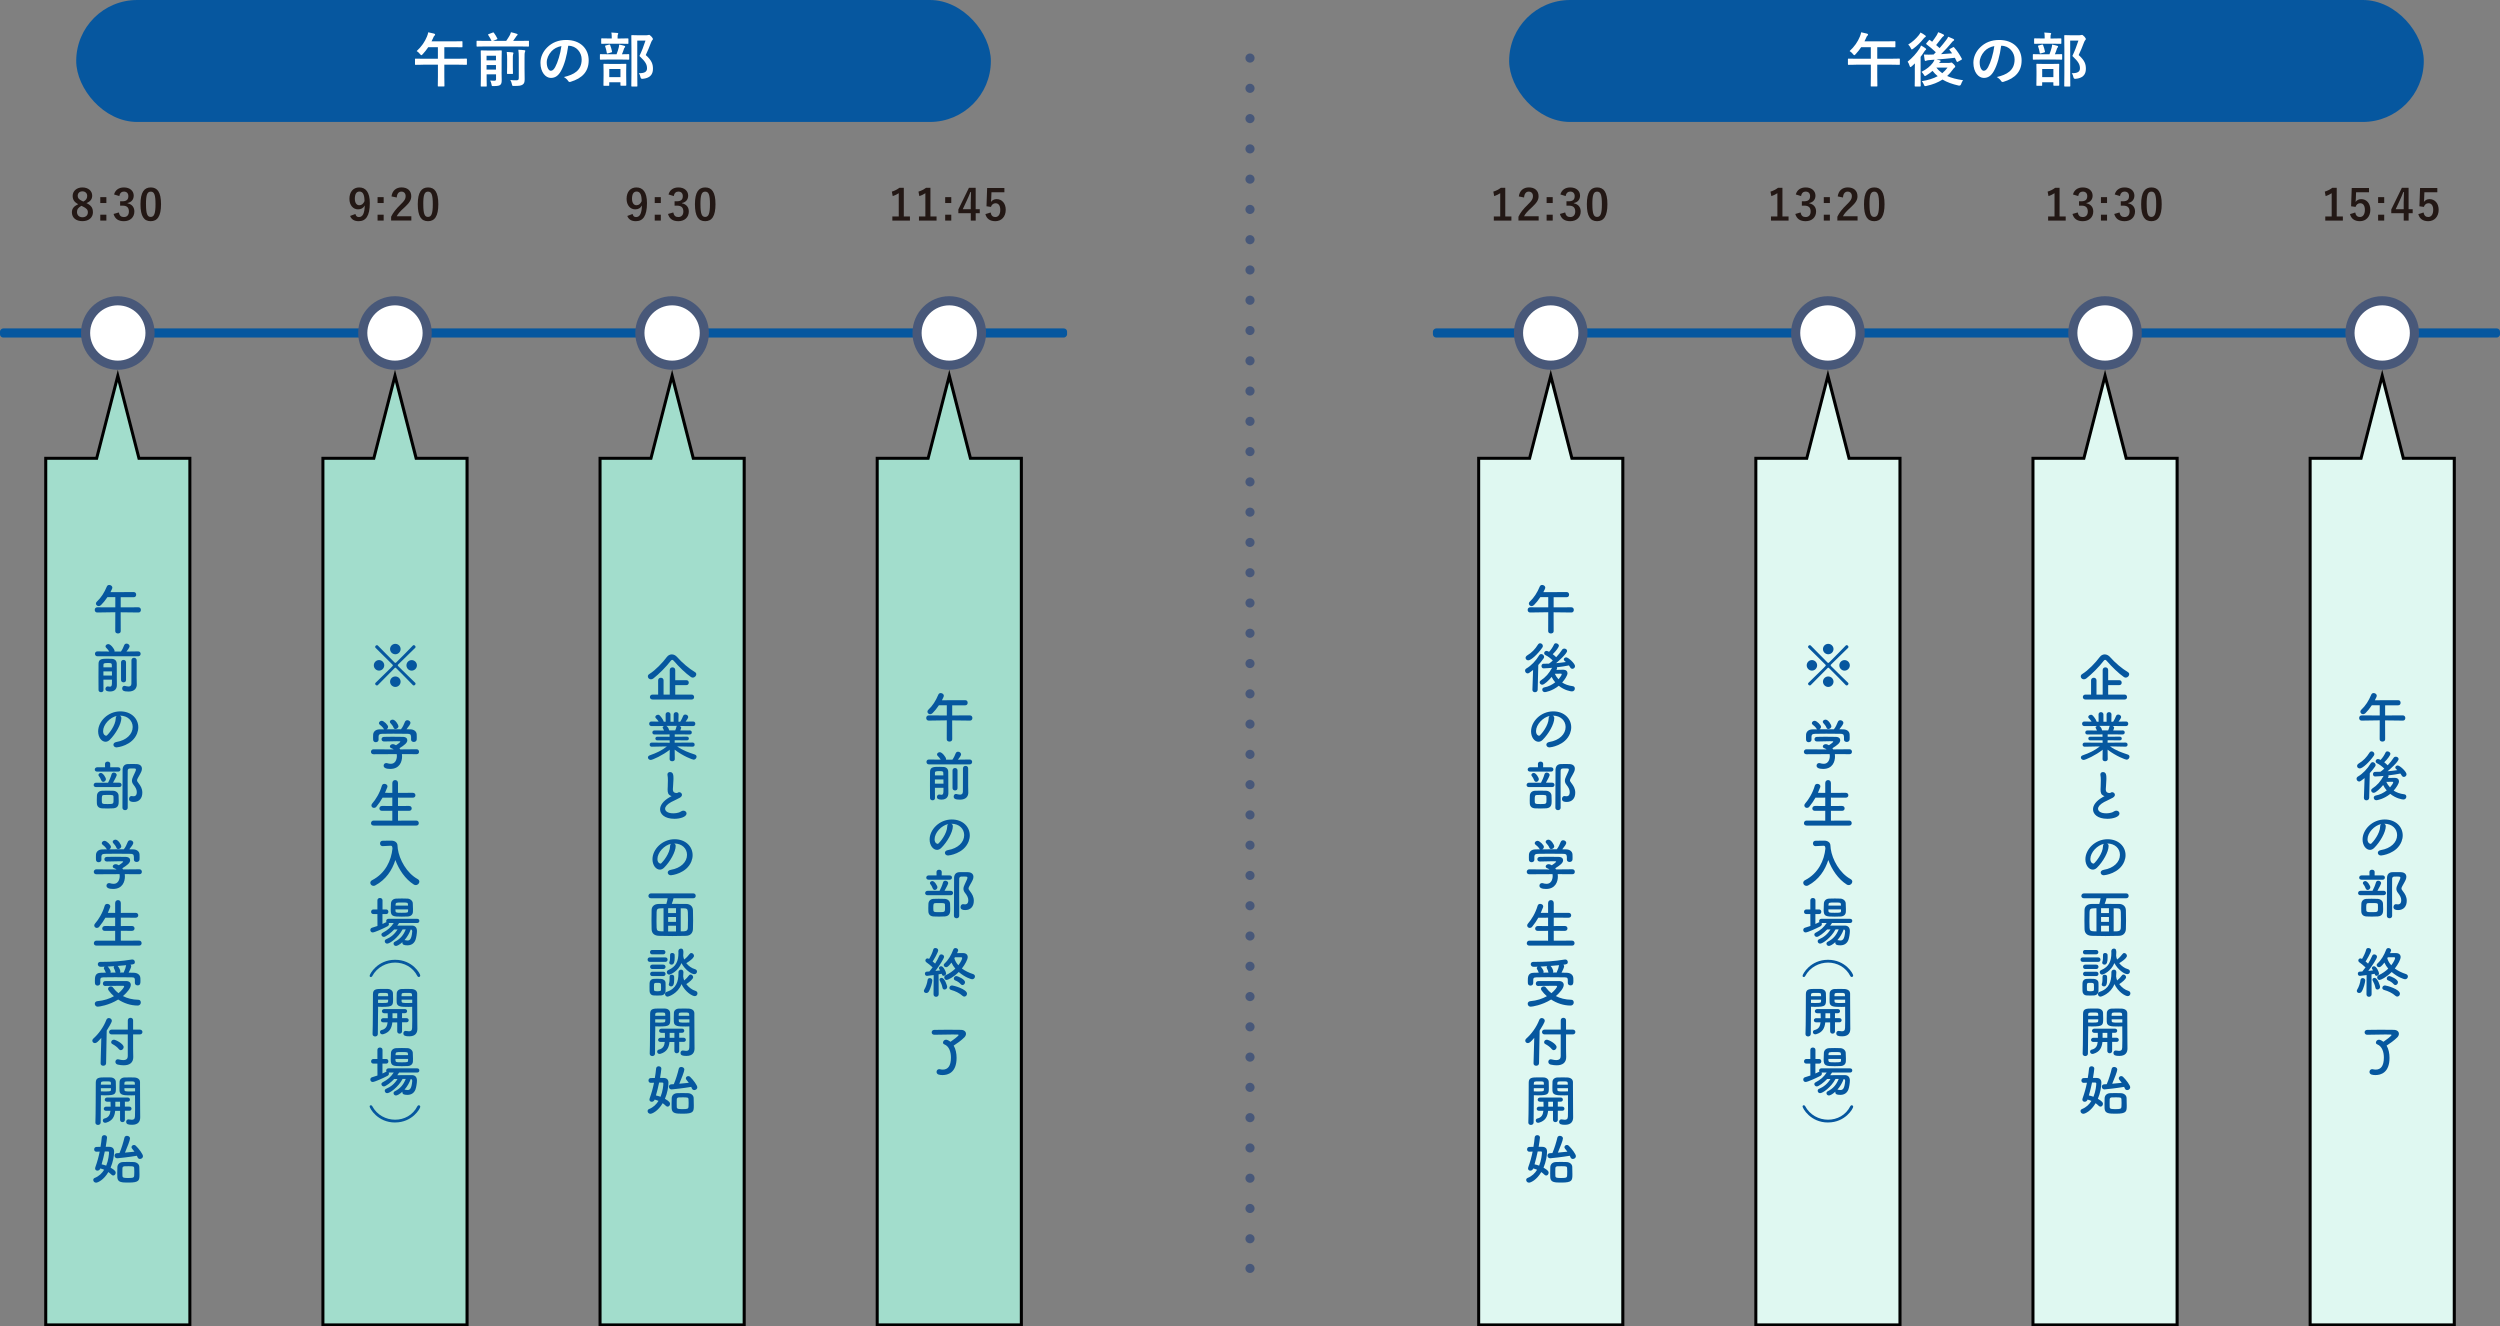 <?xml version="1.0" encoding="UTF-8"?><svg id="_レイヤー_2" xmlns="http://www.w3.org/2000/svg" viewBox="0 0 820 435.08"><rect x="0" y="0" width="820" height="435.08" fill="#808080" stroke="none"/><defs><style>.cls-1,.cls-2{fill:none;stroke:#485879;stroke-linecap:round;stroke-linejoin:round;stroke-width:3px;}.cls-3{fill:#fff;}.cls-4{fill:#dff8f1;}.cls-5{fill:#231815;}.cls-6{fill:#06579f;}.cls-7{fill:#a2ddcc;}.cls-8{fill:#485879;}.cls-2{stroke-dasharray:0 0 0 9.93;}</style></defs><g id="body"><g><g><rect class="cls-6" x="25" y="0" width="300" height="40" rx="20" ry="20"/><g><path class="cls-3" d="M138.76,21.23c-1.72,0-2.32,.04-2.43,.04-.19,0-.21-.02-.21-.21v-1.62c0-.19,.02-.21,.21-.21,.12,0,.71,.04,2.43,.04h4.87v-3.79h-3.17c-.54,.81-1.14,1.58-1.84,2.32-.19,.21-.31,.31-.41,.31-.12,0-.23-.12-.44-.37-.43-.5-.71-.77-1.1-.99,1.55-1.41,2.69-3.07,3.36-4.73,.19-.48,.35-.93,.44-1.43,.71,.13,1.31,.27,1.84,.42,.25,.08,.41,.15,.41,.33,0,.16-.1,.27-.21,.37-.17,.14-.27,.31-.44,.75-.15,.37-.33,.73-.52,1.1h7.28c1.89,0,2.53-.04,2.65-.04,.19,0,.21,.02,.21,.21v1.57c0,.19-.02,.21-.21,.21-.12,0-.75-.04-2.65-.04h-3.09v3.79h4.77c1.74,0,2.32-.04,2.43-.04,.19,0,.21,.02,.21,.21v1.62c0,.19-.02,.21-.21,.21-.12,0-.7-.04-2.43-.04h-4.77v3.9c0,1.95,.04,2.94,.04,3.03,0,.19-.02,.21-.19,.21h-1.8c-.17,0-.19-.02-.19-.21,0-.12,.04-1.08,.04-3.03v-3.9h-4.87Z"/><path class="cls-3" d="M158.94,15.24c-1.7,0-2.3,.04-2.42,.04-.19,0-.21-.02-.21-.23v-1.47c0-.19,.02-.21,.21-.21,.12,0,.71,.04,2.42,.04h2.28c-.33-.7-.6-1.2-1.08-1.91-.12-.17-.08-.21,.14-.31l1.31-.5c.27-.1,.29-.1,.41,.08,.44,.6,.79,1.14,1.12,1.85,.08,.17,.08,.19-.21,.31l-1.22,.48h4.35c.44-.64,.83-1.24,1.18-1.87,.17-.35,.29-.64,.37-.97,.68,.15,1.39,.33,1.93,.52,.17,.08,.27,.14,.27,.27,0,.1-.08,.17-.17,.25-.14,.1-.23,.21-.52,.68-.21,.33-.48,.71-.79,1.12h2.55c1.72,0,2.32-.04,2.43-.04,.19,0,.21,.02,.21,.21v1.47c0,.21-.02,.23-.21,.23-.12,0-.71-.04-2.43-.04h-11.9Zm5.58,8.4c0,.99,.04,2.01,.04,2.59,0,.73-.06,1.26-.46,1.6-.29,.25-.77,.39-2.18,.41-.62,0-.62,.02-.71-.58-.1-.48-.23-.91-.44-1.24,.52,.04,.79,.06,1.29,.06s.64-.12,.64-.5v-1.6h-3.09v1.35c0,1.58,.04,2.36,.04,2.45,0,.19-.02,.21-.21,.21h-1.55c-.19,0-.21-.02-.21-.21,0-.12,.04-.85,.04-2.51v-6.38c0-1.66-.04-2.43-.04-2.57,0-.17,.02-.19,.21-.19,.14,0,.6,.04,2.03,.04h2.43c1.43,0,1.89-.04,2.01-.04,.19,0,.21,.02,.21,.19,0,.12-.04,1-.04,2.72v4.19Zm-4.93-5.35v1.49h3.09v-1.49h-3.09Zm3.09,4.54v-1.49h-3.09v1.49h3.09Zm3.67-3.05c0-1.12-.02-1.83-.14-2.74,.7,.02,1.27,.08,1.93,.15,.19,.02,.27,.1,.27,.21,0,.15-.08,.31-.12,.44-.08,.27-.08,.66-.08,1.91v2.28c0,1.29,.04,1.91,.04,2.03,0,.19-.02,.19-.21,.19h-1.53c-.19,0-.21,0-.21-.19,0-.13,.04-.73,.04-2.03v-2.26Zm5.7,2.86c0,1.37,.04,2.4,.04,3.36s-.17,1.43-.68,1.76c-.52,.33-1.04,.43-2.78,.43-.6,0-.6,.02-.73-.6-.12-.54-.27-.97-.52-1.35,.68,.08,1.22,.1,1.95,.1,.6,0,.83-.14,.83-.75v-6.66c0-1.1-.04-1.93-.15-2.61,.71,.02,1.33,.06,1.99,.14,.19,.02,.31,.12,.31,.21,0,.16-.08,.27-.14,.41-.1,.23-.12,.64-.12,1.85v3.73Z"/><path class="cls-3" d="M186.38,15.01c-.44,3.28-1.26,6.3-2.41,8.33-.83,1.45-1.83,2.22-3.28,2.22-1.7,0-3.42-1.82-3.42-4.96,0-1.85,.79-3.63,2.18-5.02,1.62-1.62,3.67-2.47,6.28-2.47,4.64,0,7.36,2.86,7.36,6.7,0,3.59-2.03,5.85-5.95,7.03-.41,.12-.58,.04-.83-.35-.21-.33-.62-.77-1.35-1.22,3.26-.77,5.83-2.12,5.83-5.78,0-2.3-1.74-4.48-4.33-4.48h-.08Zm-5.54,1.87c-.93,1.04-1.51,2.34-1.51,3.57,0,1.78,.71,2.76,1.31,2.76,.5,0,.93-.25,1.45-1.18,.85-1.56,1.72-4.35,2.05-6.92-1.35,.27-2.43,.81-3.3,1.76Z"/><path class="cls-3" d="M199.43,19.53c-1.76,0-2.36,.04-2.47,.04-.17,0-.19-.02-.19-.21v-1.39c0-.19,.02-.21,.19-.21,.12,0,.71,.04,2.47,.04h2.8c.35-.89,.54-1.54,.71-2.2,.08-.29,.12-.56,.15-.97,.52,.1,1.18,.23,1.68,.39,.17,.06,.29,.12,.29,.25s-.08,.23-.15,.31c-.12,.12-.19,.29-.25,.44-.17,.56-.37,1.1-.66,1.78,1.51,0,2.07-.04,2.18-.04,.19,0,.21,.02,.21,.21v1.39c0,.19-.02,.21-.21,.21-.12,0-.71-.04-2.45-.04h-4.31Zm.35-5.2c-1.7,0-2.26,.04-2.38,.04-.19,0-.21-.02-.21-.21v-1.35c0-.21,.02-.23,.21-.23,.12,0,.68,.04,2.38,.04h.87v-.35c0-.7-.02-1.16-.12-1.6,.7,.02,1.29,.08,1.95,.14,.19,.02,.31,.1,.31,.17,0,.13-.06,.23-.14,.39-.06,.14-.08,.37-.08,.93v.33h.98c1.68,0,2.24-.04,2.36-.04,.19,0,.21,.02,.21,.23v1.35c0,.19-.02,.21-.21,.21-.12,0-.68-.04-2.36-.04h-3.79Zm-1.64,13.81c-.19,0-.21-.02-.21-.19,0-.13,.04-.62,.04-3.26v-1.39c0-1.51-.04-2.03-.04-2.16,0-.19,.02-.21,.21-.21,.14,0,.64,.04,2.14,.04h2.78c1.51,0,2.03-.04,2.14-.04,.21,0,.23,.02,.23,.21,0,.12-.04,.66-.04,1.89v1.6c0,2.65,.04,3.13,.04,3.25,0,.21-.02,.23-.23,.23h-1.49c-.19,0-.21-.02-.21-.23v-.89h-3.67v.97c0,.17-.02,.19-.21,.19h-1.49Zm1.24-10.62c-.29,.08-.31,.04-.35-.19-.12-.71-.29-1.49-.54-2.12-.08-.21-.04-.21,.21-.29l1.06-.29c.23-.06,.29-.04,.37,.15,.23,.6,.48,1.39,.62,2.12,.04,.21,0,.21-.23,.29l-1.14,.33Zm.46,7.77h3.67v-2.65h-3.67v2.65Zm12.27-13.73c.23,0,.41-.02,.48-.06,.12-.04,.19-.06,.29-.06,.15,0,.31,.08,.81,.58,.41,.46,.46,.64,.46,.79s-.08,.25-.17,.35c-.13,.1-.23,.27-.41,.71-.56,1.49-1.1,2.8-1.76,4.19,1.97,1.78,2.36,2.94,2.36,4.52,0,2.01-1.14,3.07-3.4,3.28q-.6,.06-.7-.58c-.1-.56-.29-.98-.54-1.27,1.82,.04,2.69-.44,2.69-1.58,0-1.22-.44-2.16-2.49-4.06,.79-1.64,1.41-3.25,1.99-5.06h-2.7v10.82c0,2.59,.04,3.94,.04,4.04,0,.19-.02,.21-.21,.21h-1.55c-.21,0-.23-.02-.23-.21,0-.12,.04-1.39,.04-4.02V15.81c0-2.65-.04-3.94-.04-4.08,0-.19,.02-.21,.23-.21,.12,0,.64,.04,1.72,.04h3.09Z"/></g></g><g><path class="cls-5" d="M116.57,70.18c.2,.71,.53,1.02,1.12,1.02,1.19,0,1.88-1.01,1.95-3.81-.46,.87-1.2,1.28-2.19,1.28-1.62,0-2.84-1.33-2.84-3.45,0-2.31,1.26-3.74,3.22-3.74,2.12,0,3.47,1.53,3.47,5.13,0,4.27-1.34,5.94-3.64,5.94-1.46,0-2.38-.57-2.82-1.72l1.72-.64Zm1.33-7.35c-1.04,0-1.51,.9-1.51,2.35,0,1.36,.57,2.14,1.47,2.14,.77,0,1.32-.48,1.7-1.34-.01-2.09-.5-3.15-1.65-3.15Z"/><path class="cls-5" d="M125.84,66.59h-2v-1.93h2v1.93Zm0,5.76h-2v-1.93h2v1.93Z"/><path class="cls-5" d="M128.41,64.43c.24-1.92,1.54-2.96,3.29-2.96,1.92,0,3.19,1.04,3.19,2.89,0,1.19-.52,2.09-2.16,3.61-1.47,1.32-2.17,2.1-2.61,2.97h4.8v1.4h-6.63v-1.25c.63-1.32,1.53-2.49,3.05-3.96,1.4-1.34,1.71-1.91,1.71-2.79,0-.94-.55-1.49-1.4-1.49s-1.43,.66-1.51,1.93l-1.75-.36Z"/><path class="cls-5" d="M143.77,66.97c0,3.96-1.2,5.58-3.39,5.58s-3.35-1.58-3.35-5.55,1.22-5.52,3.38-5.52,3.36,1.54,3.36,5.49Zm-4.93,.01c0,3.15,.43,4.17,1.54,4.17s1.58-1.04,1.58-4.17-.43-4.12-1.56-4.12-1.57,.95-1.57,4.12Z"/></g><g><path class="cls-5" d="M207.48,70.18c.2,.71,.53,1.02,1.12,1.02,1.19,0,1.88-1.01,1.95-3.81-.46,.87-1.2,1.28-2.19,1.28-1.62,0-2.84-1.33-2.84-3.45,0-2.31,1.26-3.74,3.22-3.74,2.12,0,3.47,1.53,3.47,5.13,0,4.27-1.34,5.94-3.64,5.94-1.46,0-2.38-.57-2.82-1.72l1.72-.64Zm1.33-7.35c-1.04,0-1.51,.9-1.51,2.35,0,1.36,.57,2.14,1.47,2.14,.77,0,1.32-.48,1.7-1.34-.01-2.09-.5-3.15-1.65-3.15Z"/><path class="cls-5" d="M216.75,66.59h-2v-1.93h2v1.93Zm0,5.76h-2v-1.93h2v1.93Z"/><path class="cls-5" d="M219.27,63.79c.41-1.51,1.61-2.31,3.24-2.31,1.95,0,3.21,1.13,3.21,2.69,0,1.26-.76,2.19-2.04,2.41v.1c1.44,.31,2.25,1.27,2.25,2.69,0,1.89-1.37,3.18-3.42,3.18-1.77,0-2.93-.71-3.4-2.37l1.72-.5c.24,1.08,.74,1.51,1.67,1.51,1.01,0,1.64-.67,1.64-1.81,0-1.22-.57-1.93-2.07-1.93h-.81v-1.43h.74c1.4,0,1.96-.6,1.96-1.68,0-.98-.57-1.5-1.47-1.5-.74,0-1.34,.46-1.48,1.47l-1.72-.52Z"/><path class="cls-5" d="M234.68,66.97c0,3.96-1.2,5.58-3.39,5.58s-3.35-1.58-3.35-5.55,1.22-5.52,3.38-5.52,3.36,1.54,3.36,5.49Zm-4.93,.01c0,3.15,.43,4.17,1.54,4.17s1.58-1.04,1.58-4.17-.43-4.12-1.56-4.12-1.57,.95-1.57,4.12Z"/></g><g><path class="cls-5" d="M296.46,70.99h2v1.36h-5.77v-1.36h2.1v-7.62c-.53,.36-1.2,.7-1.98,.95l-.28-1.47c.92-.27,1.75-.71,2.49-1.26h1.43v9.4Z"/><path class="cls-5" d="M305.19,70.99h2v1.36h-5.77v-1.36h2.1v-7.62c-.53,.36-1.2,.7-1.98,.95l-.28-1.47c.92-.27,1.75-.71,2.49-1.26h1.43v9.4Z"/><path class="cls-5" d="M312.02,66.59h-2v-1.93h2v1.93Zm0,5.76h-2v-1.93h2v1.93Z"/><path class="cls-5" d="M320.03,68.61h1.33v1.32h-1.33v2.42h-1.61v-2.42h-4.08v-1.23l3.47-7.1h2.21v7.02Zm-1.61-2.35c0-1.13,.04-2.2,.08-3.28h-.2c-.35,.92-.76,1.86-1.19,2.8l-1.32,2.83h2.62v-2.35Z"/><path class="cls-5" d="M329.43,63.06h-4.23l-.08,2.16c-.01,.32-.04,.7-.08,1.01,.38-.56,1.04-.92,1.83-.92,1.77,0,3.01,1.39,3.01,3.5,0,2.26-1.4,3.74-3.42,3.74-1.68,0-2.87-.76-3.25-2.33l1.71-.52c.2,1.04,.74,1.49,1.53,1.49,1.01,0,1.64-.87,1.64-2.35,0-1.39-.57-2.17-1.55-2.17-.71,0-1.27,.43-1.51,1.2l-1.46-.21,.21-6h5.66v1.4Z"/></g><g><path class="cls-5" d="M30.49,69.57c0,1.78-1.36,2.97-3.45,2.97s-3.46-1.11-3.46-2.91c0-1.23,.64-1.96,2.07-2.66-1.33-.69-1.82-1.54-1.82-2.73,0-1.54,1.27-2.76,3.19-2.76s3.22,1.12,3.22,2.7c0,1.15-.62,1.92-1.88,2.44,1.54,.73,2.11,1.57,2.11,2.96Zm-3.77-2.07c-.99,.55-1.47,1.12-1.47,2.02,0,1.04,.69,1.74,1.78,1.74s1.79-.62,1.79-1.62c0-.84-.41-1.32-1.7-1.93l-.41-.2Zm.62-1.39c.94-.49,1.26-1.04,1.26-1.86,0-.91-.67-1.49-1.57-1.49s-1.54,.55-1.54,1.46c0,.73,.35,1.19,1.46,1.71l.39,.18Z"/><path class="cls-5" d="M34.89,66.59h-2v-1.93h2v1.93Zm0,5.76h-2v-1.93h2v1.93Z"/><path class="cls-5" d="M37.41,63.79c.41-1.51,1.61-2.31,3.24-2.31,1.95,0,3.21,1.13,3.21,2.69,0,1.26-.76,2.18-2.04,2.41v.1c1.44,.31,2.25,1.27,2.25,2.69,0,1.89-1.37,3.18-3.42,3.18-1.76,0-2.93-.71-3.4-2.37l1.72-.5c.24,1.08,.74,1.51,1.67,1.51,1.01,0,1.64-.67,1.64-1.81,0-1.22-.57-1.93-2.07-1.93h-.81v-1.43h.74c1.4,0,1.96-.6,1.96-1.68,0-.98-.57-1.5-1.47-1.5-.74,0-1.34,.46-1.48,1.47l-1.72-.52Z"/><path class="cls-5" d="M52.82,66.97c0,3.96-1.2,5.58-3.39,5.58s-3.35-1.58-3.35-5.55,1.22-5.52,3.38-5.52,3.36,1.54,3.36,5.49Zm-4.93,.01c0,3.15,.43,4.17,1.54,4.17s1.58-1.04,1.58-4.17-.43-4.12-1.56-4.12-1.57,.95-1.57,4.12Z"/></g><g><rect class="cls-6" x="173.5" y="-65.78" width="3" height="350" rx="1.06" ry="1.06" transform="translate(65.78 284.22) rotate(-90)"/><g><path class="cls-3" d="M38.64,119.79c-5.83,0-10.57-4.74-10.57-10.57s4.74-10.57,10.57-10.57,10.57,4.74,10.57,10.57-4.74,10.57-10.57,10.57Z"/><path class="cls-8" d="M38.64,100.15c5,0,9.07,4.07,9.07,9.07s-4.07,9.07-9.07,9.07-9.07-4.07-9.07-9.07,4.07-9.07,9.07-9.07m0-3c-6.67,0-12.07,5.4-12.07,12.07s5.4,12.07,12.07,12.07,12.07-5.4,12.07-12.07-5.4-12.07-12.07-12.07h0Z"/></g><g><path class="cls-3" d="M129.55,119.79c-5.83,0-10.57-4.74-10.57-10.57s4.74-10.57,10.57-10.57,10.57,4.74,10.57,10.57-4.74,10.57-10.57,10.57Z"/><path class="cls-8" d="M129.55,100.15c5,0,9.07,4.07,9.07,9.07s-4.07,9.07-9.07,9.07-9.07-4.07-9.07-9.07,4.07-9.07,9.07-9.07m0-3c-6.67,0-12.07,5.4-12.07,12.07s5.4,12.07,12.07,12.07,12.07-5.4,12.07-12.07-5.4-12.07-12.07-12.07h0Z"/></g><g><path class="cls-3" d="M220.45,119.79c-5.83,0-10.57-4.74-10.57-10.57s4.74-10.57,10.57-10.57,10.57,4.74,10.57,10.57-4.74,10.57-10.57,10.57Z"/><path class="cls-8" d="M220.45,100.15c5,0,9.07,4.07,9.07,9.07s-4.07,9.07-9.07,9.07-9.07-4.07-9.07-9.07,4.07-9.07,9.07-9.07m0-3c-6.67,0-12.07,5.4-12.07,12.07s5.4,12.07,12.07,12.07,12.07-5.4,12.07-12.07-5.4-12.07-12.07-12.07h0Z"/></g><g><path class="cls-3" d="M311.36,119.79c-5.83,0-10.57-4.74-10.57-10.57s4.74-10.57,10.57-10.57,10.57,4.74,10.57,10.57-4.74,10.57-10.57,10.57Z"/><path class="cls-8" d="M311.36,100.15c5,0,9.07,4.07,9.07,9.07s-4.07,9.07-9.07,9.07-9.07-4.07-9.07-9.07,4.07-9.07,9.07-9.07m0-3c-6.67,0-12.07,5.4-12.07,12.07s5.4,12.07,12.07,12.07,12.07-5.4,12.07-12.07-5.4-12.07-12.07-12.07h0Z"/></g></g><g><g><g><polygon class="cls-7" points="105.91 434.58 105.91 150.32 122.61 150.32 129.55 123.3 136.48 150.32 153.18 150.32 153.18 434.58 105.91 434.58"/><path d="M129.55,125.31l6.36,24.75,.19,.75h16.59V434.08h-46.28V150.82h16.59l.19-.75,6.36-24.75m0-4.02l-7.32,28.53h-16.81V435.08h48.28V149.82h-16.81l-7.32-28.53h0Z"/></g><g><path class="cls-6" d="M122.61,218.23c0-.94,.77-1.73,1.71-1.73s1.71,.79,1.71,1.73-.76,1.73-1.71,1.73-1.71-.79-1.71-1.73Zm.58,5.73c5.56-5.42,5.69-5.55,5.69-5.71,0-.07-.04-.14-.11-.22-2.16-2.14-4.29-4.27-5.58-5.53-.11-.11-.14-.22-.14-.32,0-.29,.29-.56,.58-.56,.13,0,.23,.05,.32,.14,1.26,1.31,3.35,3.4,5.49,5.56,.07,.07,.14,.11,.23,.11s.18-.04,.27-.13c2.16-2.14,4.23-4.25,5.46-5.55,.09-.11,.2-.14,.32-.14,.29,0,.58,.29,.58,.58,0,.11-.04,.23-.14,.32-1.28,1.22-3.4,3.29-5.56,5.44-.09,.07-.13,.18-.13,.27s.04,.18,.11,.25c2.16,2.16,4.29,4.21,5.58,5.46,.11,.09,.14,.22,.14,.32,0,.29-.29,.58-.58,.58-.11,0-.23-.04-.32-.14-1.24-1.31-3.35-3.44-5.53-5.62-.04-.04-.11-.07-.18-.07s-.16,.04-.23,.11c-2.16,2.16-4.25,4.27-5.51,5.58-.09,.09-.2,.14-.32,.14-.29,0-.58-.27-.58-.56,0-.11,.04-.22,.14-.32Zm6.48-12.78c.94,0,1.73,.77,1.73,1.71s-.79,1.71-1.73,1.71-1.73-.76-1.73-1.71,.79-1.71,1.73-1.71Zm-1.73,12.41c0-.95,.79-1.71,1.73-1.71s1.73,.76,1.73,1.71-.79,1.73-1.73,1.73-1.73-.79-1.73-1.73Zm5.37-5.35c0-.94,.76-1.73,1.71-1.73s1.73,.79,1.73,1.73-.79,1.73-1.73,1.73-1.71-.79-1.71-1.73Z"/><path class="cls-6" d="M131.83,247.35c.04,.25,.05,.52,.05,.79,0,1.62-.76,4.07-3.89,4.07-1.4,0-2.16-.38-2.16-1.08,0-.45,.34-.85,.85-.85,.09,0,.18,0,.29,.04,.4,.13,.81,.2,1.19,.2,2.02,0,2.02-2.41,2.02-2.56,0-.22-.02-.41-.05-.61l-7.63,.04c-.56,0-.83-.4-.83-.79s.29-.83,.81-.83l6.66,.04c-.22-.14-.45-.29-.72-.38-.38-.13-.54-.36-.54-.59,0-.38,.41-.76,.95-.76,.4,0,.77,.2,1.06,.36,.47-.31,1.42-.97,1.42-1.19,0-.07-.07-.11-.2-.11-.2-.02-.54-.02-.95-.02-1.15,0-2.9,.04-4.16,.09h-.04c-.54,0-.81-.38-.81-.76s.27-.74,.83-.76c.77-.04,1.75-.04,2.7-.04,1.31,0,2.63,.02,3.46,.04,1.03,.02,1.46,.54,1.46,1.1,0,.88-.95,1.62-2.57,2.63,.09,.13,.18,.25,.25,.38l5.37-.05c.52,0,.79,.41,.79,.83s-.25,.79-.77,.79l-4.83-.02Zm2.97-5.76c0-.76-.4-.88-1.13-.9-1.44-.02-3.06-.04-4.63-.04-1.28,0-2.54,.02-3.66,.04-.99,.02-1.15,.27-1.21,.9v1.06c0,.5-.45,.79-.92,.79-.41,0-.85-.25-.86-.81,0-.23-.02-.5-.02-.79,0-.31,.02-.61,.02-.88,.04-.85,.7-1.71,2.11-1.73l1.51-.02c-.09-.05-.16-.14-.23-.25-.38-.63-.77-.86-1.26-1.3-.16-.14-.23-.31-.23-.47,0-.4,.45-.77,.92-.77,.68,0,2.09,1.37,2.09,2,0,.32-.23,.63-.52,.79,1.58-.02,3.15-.02,4.74-.02,.52-.59,.99-1.64,1.28-2.38,.16-.41,.49-.58,.81-.58,.5,0,1.03,.38,1.03,.88,0,.34-.58,1.22-1.31,2.09,.41,0,.85,.02,1.26,.02,1.06,.02,2.05,.59,2.09,1.71,.02,.25,.02,.63,.02,.97,0,.25,0,.49-.02,.67-.04,.52-.5,.79-.95,.79s-.9-.25-.9-.76v-1.03Zm-5.1-2.47c-.25,0-.49-.13-.61-.43-.25-.67-.65-1.06-1.06-1.55-.11-.13-.16-.27-.16-.4,0-.38,.45-.7,.92-.7,.92,0,1.91,1.76,1.91,2.18,0,.49-.52,.9-.99,.9Z"/><path class="cls-6" d="M122.54,270.78c-.58,0-.85-.38-.85-.77,0-.43,.31-.86,.85-.86l6.14,.02v-3.24l-3.39,.02c-.58,0-.85-.38-.85-.77s.31-.83,.85-.83l3.39,.02v-2.75l-3.21,.02c-.58,1.03-1.24,2-2,2.94-.25,.31-.54,.41-.79,.41-.47,0-.86-.36-.86-.81,0-.18,.07-.38,.23-.58,1.15-1.31,2.48-3.42,3.2-5.89,.13-.43,.47-.61,.83-.61,.5,0,1.01,.32,1.01,.83,0,.07-.02,.18-.05,.27-.23,.63-.49,1.24-.76,1.84l2.4,.02v-3.21c0-.67,.47-.99,.94-.99s.92,.32,.92,.99v3.21l4.86-.02c.58,0,.86,.4,.86,.81s-.29,.79-.86,.79l-4.86-.02v2.75l3.64-.02c.58,0,.86,.4,.86,.81s-.29,.79-.86,.79l-3.64-.02v3.24l6.01-.02c.54,0,.81,.41,.81,.83s-.25,.81-.81,.81h-14.01Z"/><path class="cls-6" d="M130.47,278.39c.52,3.6,2.94,7.99,6.54,9.96,.38,.22,.54,.52,.54,.83,0,.56-.52,1.13-1.19,1.13-.2,0-.43-.05-.65-.2-2.79-1.76-4.88-4.9-6.03-8.03-1.06,3.35-3.1,6.46-6.61,8.34-.2,.11-.4,.14-.58,.14-.59,0-1.03-.49-1.03-.99,0-.32,.18-.67,.61-.88,4.38-2.25,6.28-6.52,6.66-10.35-.05-.68-.11-.94-.59-.94h-.05l-2.56,.13h-.05c-.54,0-.83-.43-.83-.88s.27-.88,.85-.88c.72-.02,1.53-.04,2.34-.04h.58c1.08,.02,1.93,.61,1.96,1.58,.02,.32,.04,.67,.09,1.01h.02l-.02,.07Z"/><path class="cls-6" d="M130.9,302.75c-.18,.29-.38,.58-.58,.86,1.04-.02,2.34-.02,3.49-.02h1.31c1.06,.02,1.64,.65,1.64,1.8,0,.72-.22,2.23-.49,2.92-.47,1.21-1.44,1.76-2.65,1.76s-1.64-.25-1.64-.9c0-.05,0-.11,.02-.16-.92,.85-1.76,1.26-2.11,1.26-.49,0-.81-.38-.81-.76,0-.23,.13-.49,.43-.63,1.78-.9,2.79-2.11,3.58-4.03h-1.04c-1.51,2.79-4.2,4.66-5.06,4.66-.49,0-.79-.4-.79-.79,0-.25,.13-.49,.41-.61,1.64-.7,2.88-1.76,3.78-3.26-.38,0-.76,.02-1.1,.02-.97,1.06-2.77,2.43-3.38,2.43-.47,0-.81-.4-.81-.77,0-.22,.13-.43,.4-.58,1.67-.86,2.72-1.8,3.65-3.21h-1.66c.05,.11,.09,.22,.09,.34,0,.27-.14,.56-.5,.76-1.33,.7-4.19,2-4.84,2-.5,0-.77-.4-.77-.79,0-.32,.18-.67,.59-.77,.58-.16,1.17-.36,1.75-.56l-.02-3.91h-1.33c-.5,0-.74-.36-.74-.72,0-.4,.27-.79,.74-.79h1.33v-2.99c0-.52,.41-.77,.83-.77s.85,.25,.85,.77v2.99h1.22c.47,0,.7,.38,.7,.76s-.23,.76-.7,.76h-1.24v3.24c.4-.18,.76-.34,1.1-.52,.09-.04,.16-.07,.23-.09-.07-.11-.11-.23-.11-.36,0-.36,.27-.72,.76-.72h9.4c.49,0,.72,.34,.72,.68s-.23,.7-.72,.7h-5.94Zm2.83-2.14c-.59,.04-1.26,.05-1.93,.05-2.92,0-3.64-.11-3.64-2.16,0-.7,.04-1.53,.07-2.18,.04-.79,.63-1.55,1.76-1.58,.61-.02,1.24-.04,1.85-.04s1.24,.02,1.82,.04c.9,.04,1.67,.72,1.73,1.46,.05,.58,.07,1.28,.07,1.94,0,.32,0,.65-.02,.94-.04,.94-.7,1.48-1.73,1.53Zm.13-2.32h-4.16c0,1.06,.02,1.1,2.03,1.1s2.11-.05,2.12-.63v-.47Zm-.04-1.57c-.04-.68-.14-.7-1.98-.7s-2.05,0-2.09,.72l-.02,.29h4.11l-.02-.31Zm-1.17,11.65s.07-.02,.13-.02,.11,.02,.18,.04c.25,.05,.47,.09,.67,.09,.7,0,1.37-.27,1.58-2.93v-.09c0-.38-.18-.56-.49-.59-.45,1.26-1.17,2.5-2.07,3.51Z"/><path class="cls-6" d="M136.91,320.16c-1.51-2.97-4.41-4.43-7.31-4.43s-5.96,1.51-7.51,4.45c-.09,.2-.27,.29-.45,.29-.2,0-.4-.14-.4-.4,0-.59,2.59-5.26,8.34-5.26s8.26,4.57,8.26,5.15c0,.31-.23,.5-.49,.5-.16,0-.34-.09-.45-.31Z"/><path class="cls-6" d="M124,331.86c0,2.02-.02,4.74-.07,7.31,0,.52-.45,.79-.88,.79s-.85-.27-.85-.76v-.04c.13-3.33,.09-9.29,.13-13.09,0-1.66,1.1-1.71,3.1-1.71,.72,0,1.46,0,1.8,.02,.92,.04,1.62,.59,1.66,1.39,.02,.61,.04,1.24,.04,1.85,0,2.21-.02,2.63-3.66,2.63-.49,0-.94-.02-1.26-.04v1.64Zm3.31-5.11c0-.2-.02-.38-.02-.54-.04-.52-.23-.54-1.62-.54-1.49,0-1.62,.04-1.66,.68,0,.13-.02,.25-.02,.4h3.31Zm-3.31,1.15v1.06c.27,.02,.81,.02,1.37,.02,1.78,0,1.91-.07,1.93-.56,0-.16,.02-.34,.02-.52h-3.31Zm7.87,7.44v2.94c0,.5-.4,.76-.79,.76s-.79-.25-.79-.76v-2.94h-1.6c-.2,1.93-.92,3.26-2.95,3.87-.13,.04-.23,.05-.34,.05-.5,0-.76-.38-.76-.74,0-.31,.18-.59,.52-.67,1.42-.31,1.85-1.3,1.98-2.52h-1.4c-.54,0-.79-.32-.79-.67s.29-.7,.79-.7h1.46v-.29c0-.47-.02-.92-.04-1.33h-1.1c-.54,0-.79-.32-.79-.67s.29-.7,.79-.7h6.73c.5,0,.74,.34,.74,.68s-.23,.68-.74,.68h-.92v1.62h1.44c.5,0,.74,.34,.74,.68s-.23,.68-.74,.68h-1.44Zm-1.58-2.99h-1.55v1.62h1.55v-1.62Zm3.57-2.09c-2.27,0-3.69-.02-3.75-1.53-.02-.34-.02-.72-.02-1.1,0-.61,.02-1.24,.04-1.85,.04-.79,.7-1.35,1.62-1.39,.34-.02,1.12-.02,1.85-.02,.54,0,1.04,0,1.35,.02,1.35,.07,1.89,.76,1.89,1.55v1.33c0,2.7,.04,5.65,.04,7.96,0,.86,.02,1.62,.02,2.25,0,1.3-.63,2.43-2.66,2.43-1.22,0-1.94-.16-1.94-.99,0-.4,.27-.79,.74-.79,.05,0,.09,.02,.14,.02,.36,.05,.68,.11,.97,.11,.59,0,1.01-.22,1.03-1.1,.02-.72,.04-1.55,.04-2.39,0-1.3-.02-2.66-.02-3.8v-.74c-.32,.02-.81,.04-1.33,.04Zm1.3-3.51c0-1.06-.07-1.08-1.71-1.08-1.49,0-1.69,.02-1.73,.56,0,.16-.02,.34-.02,.52h3.46Zm.04,1.15h-3.49c0,.18,.02,.36,.02,.52,.02,.56,.41,.56,2.02,.56,.59,0,1.21,0,1.46-.02v-1.06Z"/><path class="cls-6" d="M130.9,351.8c-.18,.29-.38,.58-.58,.86,1.04-.02,2.34-.02,3.49-.02h1.31c1.06,.02,1.64,.65,1.64,1.8,0,.72-.22,2.23-.49,2.92-.47,1.21-1.44,1.76-2.65,1.76s-1.64-.25-1.64-.9c0-.05,0-.11,.02-.16-.92,.85-1.76,1.26-2.11,1.26-.49,0-.81-.38-.81-.76,0-.23,.13-.49,.43-.63,1.78-.9,2.79-2.11,3.58-4.03h-1.04c-1.51,2.79-4.2,4.66-5.06,4.66-.49,0-.79-.4-.79-.79,0-.25,.13-.49,.41-.61,1.64-.7,2.88-1.76,3.78-3.26-.38,0-.76,.02-1.1,.02-.97,1.06-2.77,2.43-3.38,2.43-.47,0-.81-.4-.81-.77,0-.22,.13-.43,.4-.58,1.67-.86,2.72-1.8,3.65-3.21h-1.66c.05,.11,.09,.22,.09,.34,0,.27-.14,.56-.5,.76-1.33,.7-4.19,2-4.84,2-.5,0-.77-.4-.77-.79,0-.32,.18-.67,.59-.77,.58-.16,1.17-.36,1.75-.56l-.02-3.91h-1.33c-.5,0-.74-.36-.74-.72,0-.4,.27-.79,.74-.79h1.33v-2.99c0-.52,.41-.77,.83-.77s.85,.25,.85,.77v2.99h1.22c.47,0,.7,.38,.7,.76s-.23,.76-.7,.76h-1.24v3.24c.4-.18,.76-.34,1.1-.52,.09-.04,.16-.07,.23-.09-.07-.11-.11-.23-.11-.36,0-.36,.27-.72,.76-.72h9.4c.49,0,.72,.34,.72,.68,0,.36-.23,.7-.72,.7h-5.94Zm2.83-2.14c-.59,.04-1.26,.05-1.93,.05-2.92,0-3.64-.11-3.64-2.16,0-.7,.04-1.53,.07-2.18,.04-.79,.63-1.55,1.76-1.58,.61-.02,1.24-.04,1.85-.04s1.24,.02,1.82,.04c.9,.04,1.67,.72,1.73,1.46,.05,.58,.07,1.28,.07,1.94,0,.32,0,.65-.02,.94-.04,.94-.7,1.48-1.73,1.53Zm.13-2.32h-4.16c0,1.06,.02,1.1,2.03,1.1s2.11-.05,2.12-.63v-.47Zm-.04-1.57c-.04-.68-.14-.7-1.98-.7s-2.05,0-2.09,.72l-.02,.29h4.11l-.02-.31Zm-1.17,11.65s.07-.02,.13-.02,.11,.02,.18,.04c.25,.05,.47,.09,.67,.09,.7,0,1.37-.27,1.58-2.93v-.09c0-.38-.18-.56-.49-.59-.45,1.26-1.17,2.5-2.07,3.51Z"/><path class="cls-6" d="M129.58,368.18c-5.74,0-8.34-4.66-8.34-5.26,0-.25,.2-.4,.4-.4,.18,0,.36,.09,.45,.29,1.55,2.93,4.54,4.45,7.51,4.45s5.8-1.46,7.31-4.43c.11-.22,.29-.31,.45-.31,.25,0,.49,.2,.49,.5,0,.58-2.59,5.15-8.26,5.15Z"/></g></g><g><g><g><polygon class="cls-7" points="287.73 434.58 287.73 150.32 304.43 150.32 311.36 123.3 318.3 150.32 335 150.32 335 434.58 287.73 434.58"/><path d="M311.36,125.31l6.36,24.75,.19,.75h16.59V434.08h-46.28V150.82h16.59l.19-.75,6.36-24.75m0-4.02l-7.32,28.53h-16.81V435.08h48.28V149.82h-16.81l-7.32-28.53h0Z"/></g><g><path class="cls-6" d="M318.14,236.36l-5.83-.07,.02,6.21c0,.49-.45,.74-.9,.74s-.9-.25-.9-.74l.02-6.23-5.92,.09h-.02c-.54,0-.81-.41-.81-.85s.27-.86,.83-.86l5.92,.02v-3.35h-2.59c-.68,1.03-1.44,1.96-2.11,2.61-.25,.23-.52,.34-.76,.34-.49,0-.9-.4-.9-.85,0-.22,.09-.43,.31-.63,1.39-1.3,2.43-2.92,3.26-4.93,.16-.38,.47-.54,.79-.54,.5,0,1.03,.38,1.03,.88,0,.27-.32,.88-.63,1.48l7.67-.02c.52,0,.77,.41,.77,.85s-.25,.83-.77,.83h-4.3v3.33l5.83-.02c.52,0,.79,.43,.79,.86s-.25,.85-.77,.85h-.02Z"/><path class="cls-6" d="M304.69,250.72c-.54,0-.81-.4-.81-.81s.27-.79,.79-.79h.02l3.87,.04c-.29-.49-.65-.86-1.04-1.28-.13-.14-.18-.27-.18-.42,0-.4,.45-.74,.92-.74,.77,0,2.05,1.67,2.05,2.25,0,.07-.02,.13-.04,.2h2.12c.43-.58,.83-1.42,1.06-2.05,.16-.4,.47-.56,.79-.56,.49,0,.99,.38,.99,.86,0,.09,0,.5-1.03,1.75l3.85-.05h.02c.52,0,.79,.4,.79,.79s-.27,.81-.81,.81h-13.38Zm1.98,11.11c0,.45-.4,.67-.79,.67s-.81-.23-.83-.68c0-.92-.02-2.54-.02-4.21s.02-3.37,.02-4.45c0-1.64,1.3-1.64,3.02-1.64,.49,0,.95,.02,1.35,.04,.94,.05,1.58,.58,1.6,1.57,.02,.34,.02,1.44,.02,2.52v2.45c.02,.32,.02,.7,.02,1.06v1.04c0,.92-.45,2.07-2.2,2.07-1.39,0-1.55-.5-1.55-.86,0-.41,.29-.81,.76-.81,.05,0,.11,0,.16,.02,.2,.04,.38,.07,.56,.07,.36,0,.63-.18,.65-.96,0-.38,.02-.83,.02-1.33h-2.81c0,1.4,0,2.7,.02,3.42v.02Zm-.02-6.16v1.37h2.81c0-.47-.02-.92-.02-1.37h-2.79Zm2.77-1.33c0-.31-.02-.59-.02-.83,0-.47-.27-.59-1.17-.59-1.37,0-1.57,.14-1.57,.59v.83h2.75Zm3.01-1.64c0-.52,.4-.79,.81-.79s.83,.27,.83,.79v5.83c0,.49-.41,.74-.81,.74s-.83-.25-.83-.74v-5.83Zm5.17,7.26v.04c0,1.04-.61,2.29-2.72,2.29-1.57,0-2.07-.31-2.07-1.04,0-.41,.27-.83,.72-.83,.07,0,.13,0,.2,.02,.34,.07,.77,.2,1.15,.2,.5,0,.94-.2,.95-.95,.02-.67,.02-3.58,.02-5.69v-1.98c0-.54,.43-.81,.85-.81s.86,.27,.86,.81v5.82l.04,2.14Z"/><path class="cls-6" d="M316.25,273.9c0-2-1.57-3.71-4.18-3.71h-.04c.29,.13,.5,.4,.5,.76v.09c0,1.89-1.85,5.17-3.83,7.11-.45,.43-.92,.61-1.35,.61-1.28,0-2.43-1.44-2.43-3.4,0-3.26,3.21-6.57,7.26-6.57,3.64,0,5.91,2.41,5.91,5.22,0,.67-.13,1.35-.4,2.04-1.58,4-6.48,4.56-6.73,4.56-.63,0-1.03-.43-1.03-.88,0-.4,.31-.77,.99-.9,3.28-.54,5.33-2.56,5.33-4.92Zm-5.2-3.62c-2.25,.45-4.5,2.84-4.5,4.99,0,1.35,.9,1.51,.95,1.51,.11,0,.23-.04,.34-.14,.54-.49,2.79-3.15,2.86-5.58,0-.36,.14-.63,.34-.77Z"/><path class="cls-6" d="M304.24,293.63c-.54,0-.79-.34-.79-.68,0-.38,.27-.76,.79-.76h3.94c.36-.63,.9-1.89,1.13-2.74,.11-.42,.43-.58,.76-.58,.45,0,.95,.34,.95,.79,0,.25-.67,1.6-1.22,2.52h2.05c.5,0,.76,.36,.76,.72s-.25,.72-.76,.72h-7.62Zm.38-5.08c-.56,0-.81-.34-.81-.68,0-.36,.29-.74,.81-.74h2.57l-.02-1.1v-.02c0-.5,.43-.74,.86-.74s.86,.25,.86,.74v.02l-.02,1.1h2.61c.52,0,.77,.36,.77,.7,0,.36-.25,.72-.77,.72h-6.88Zm3.55,12.1c-.72,0-1.44-.02-1.98-.05-1.17-.07-1.66-.77-1.69-1.66-.02-.38-.02-.7-.02-1.01,0-.5,.02-.94,.04-1.48,.04-.92,.67-1.57,1.64-1.62,.5-.02,1.12-.04,1.71-.04,.74,0,1.48,.02,2.02,.04,.88,.04,1.69,.65,1.73,1.55,.02,.65,.05,1.21,.05,1.78,0,.97,0,2.29-1.76,2.43-.47,.04-1.1,.05-1.73,.05Zm-2.23-9.24c-.25-.65-.5-1.08-.74-1.35-.13-.14-.18-.29-.18-.43,0-.36,.4-.65,.79-.65,.74,0,1.66,1.58,1.66,2.05s-.45,.88-.86,.88c-.27,0-.52-.16-.67-.5Zm4.02,5.37c-.04-.58-.32-.58-1.93-.58-.47,0-.92,0-1.24,.02-.63,.02-.67,.34-.67,1.64s0,1.33,1.94,1.33,1.91-.05,1.91-1.58c0-.25,0-.52-.02-.83Zm5.11,.68c0-.45,.31-.9,.79-.9,.05,0,.13,0,.18,.02,.18,.04,.34,.05,.5,.05,.31,0,1.06-.07,1.06-1.37,0-.86-.45-1.6-1.03-2.34-.41-.5-.56-.95-.56-1.39,0-.5,.2-.97,.43-1.48,.63-1.33,.88-1.89,.88-2.16,0-.38-.25-.38-1.24-.38-.29,0-.58,0-.83,.02-.4,.02-.63,.32-.63,.7-.02,1.08-.02,2.18-.02,3.29,0,2.39,.02,4.88,.02,7.4v1.48c0,.52-.43,.79-.85,.79-.45,0-.88-.27-.88-.79,0-7.65,.02-10.07,.05-12.42,.02-1.15,.59-1.89,1.78-1.91,.49-.02,1.01-.02,1.57-.02,.4,0,.79,0,1.19,.02,1.21,.04,1.8,.67,1.8,1.51,0,.68-.2,1.08-1.26,2.94-.23,.4-.34,.65-.34,.88,0,.29,.16,.52,.49,.94,.67,.88,1.24,1.76,1.24,3.13,0,1.85-1.06,3.03-2.81,3.03-.83,0-1.55-.18-1.55-1.04Z"/><path class="cls-6" d="M303.82,325.71c-.41,0-.79-.27-.79-.68,0-.14,.05-.31,.16-.49,.5-.81,.94-2.07,1.06-3.1,.05-.43,.38-.63,.72-.63,.41,0,.83,.29,.83,.79s-.52,2.67-1.19,3.67c-.2,.31-.5,.43-.79,.43Zm2.38,.38l.05-6.27c-1.08,.16-2.14,.27-2.21,.27-.43,0-.67-.36-.67-.72,0-.32,.2-.65,.58-.67,.25-.02,.56-.04,.88-.05,.34-.38,.7-.85,1.06-1.35-.61-.61-1.6-1.37-2.03-1.66-.23-.16-.34-.38-.34-.59,0-.36,.29-.7,.7-.7,.13,0,.22,.02,.52,.18,.5-.81,1.13-2.11,1.37-3.08,.09-.36,.4-.5,.7-.5,.45,0,.92,.29,.92,.74,0,.72-1.57,3.31-1.82,3.67,.29,.23,.56,.47,.81,.7,.56-.9,1.06-1.84,1.37-2.57,.13-.32,.4-.45,.67-.45,.43,0,.9,.32,.9,.79,0,.52-1.55,2.95-2.86,4.63,.61-.07,1.17-.13,1.58-.18-.09-.16-.2-.29-.29-.41-.09-.11-.13-.23-.13-.34,0-.34,.38-.61,.74-.61,.79,0,1.62,1.96,1.62,2.36,0,.47-.43,.79-.81,.79-.25,0-.5-.13-.63-.67-.25,.05-.61,.11-1.03,.18l.04,6.52c0,.56-.43,.85-.86,.85s-.83-.27-.83-.83v-.02Zm2.92-2.16c-.13-.76-.52-1.69-.83-2.21-.09-.14-.13-.27-.13-.4,0-.34,.32-.58,.68-.58,1.08,0,1.84,2.7,1.84,2.93,0,.56-.45,.9-.88,.9-.31,0-.61-.2-.68-.65Zm1.37-2.5c-.47,0-.77-.4-.77-.83,0-.29,.16-.59,.54-.77,1.19-.54,2.23-1.3,3.08-2.12-.52-.61-.95-1.28-1.26-1.98-1.13,1.49-1.51,1.51-1.75,1.51-.41,0-.79-.31-.79-.68,0-.18,.07-.36,.27-.54,1.21-1.08,2.16-2.68,2.85-4.52,.14-.4,.45-.54,.74-.54,.45,0,.88,.31,.88,.74,0,.14-.04,.23-.36,.92,.63-.02,1.3-.02,1.98-.02,.76,0,1.51,.41,1.51,1.31,0,.77-.83,2.38-1.91,3.76,1.04,.77,2.32,1.39,3.66,1.82,.43,.14,.63,.47,.63,.79,0,.45-.36,.92-.94,.92-.29,0-2.34-.63-4.38-2.38-1.8,1.8-3.6,2.61-3.98,2.61Zm5.22,5.2c-1.01-.92-2.43-1.57-3.73-1.93-.4-.11-.58-.38-.58-.67,0-.4,.36-.81,.88-.81,.43,0,4.9,1.21,4.9,2.72,0,.5-.41,.94-.88,.94-.18,0-.4-.07-.59-.25Zm-.56-3.8c-.5-.56-1.06-.95-1.84-1.26-.32-.13-.45-.36-.45-.61,0-.4,.32-.81,.79-.81,.52,0,2.88,1.06,2.88,2.03,0,.47-.4,.92-.85,.92-.18,0-.38-.09-.54-.27Zm.43-8.61c0-.16-.09-.25-.34-.25-.65,0-1.39,.02-2.03,.02-.05,.11-.13,.22-.18,.31,.23,.86,.68,1.62,1.3,2.3,.81-1.03,1.26-2.02,1.26-2.38Z"/><path class="cls-6" d="M313.76,346.97c0,4.9-2.88,5.65-4.57,5.65-.74,0-2-.04-2-1.04,0-.45,.32-.9,.88-.9,.09,0,.18,.02,.27,.04,.31,.07,.61,.11,.9,.11,1.64,0,2.67-1.15,2.67-3.96,0-1.76-.56-3.69-2.18-4.32-.31-.13-.43-.34-.43-.59,0-.43,.41-.94,.99-.94,.41,0,.99,.31,1.48,.68,.76-.5,2.65-1.91,2.65-2.21,0-.09-.09-.16-.27-.16-.49-.02-1.12-.02-1.82-.02-1.91,0-4.32,.04-5.87,.09h-.04c-.54,0-.83-.4-.83-.79s.27-.79,.85-.81c1.12-.04,2.77-.05,4.41-.05s3.26,.02,4.32,.04c1.12,.02,1.67,.61,1.67,1.3,0,.38-.16,.77-.5,1.13-.9,.95-2.68,2.21-3.53,2.74,.67,1.13,.95,2.61,.95,4.03Z"/></g></g><g><polygon class="cls-7" points="15 434.58 15 150.32 31.7 150.32 38.64 123.3 45.57 150.32 62.27 150.32 62.27 434.58 15 434.58"/><path d="M38.64,125.31l6.36,24.75,.19,.75h16.59V434.08H15.5V150.82h16.59l.19-.75,6.36-24.75m0-4.02l-7.32,28.53H14.5V435.08H62.77V149.82h-16.81l-7.32-28.53h0Z"/></g></g><g><path class="cls-6" d="M45.41,200.9l-5.83-.07,.02,6.21c0,.49-.45,.74-.9,.74s-.9-.25-.9-.74l.02-6.23-5.92,.09h-.02c-.54,0-.81-.41-.81-.85s.27-.86,.83-.86l5.92,.02v-3.35h-2.59c-.68,1.03-1.44,1.96-2.11,2.61-.25,.23-.52,.34-.76,.34-.49,0-.9-.4-.9-.85,0-.22,.09-.43,.31-.63,1.39-1.3,2.43-2.92,3.26-4.93,.16-.38,.47-.54,.79-.54,.5,0,1.03,.38,1.03,.88,0,.27-.32,.88-.63,1.48l7.67-.02c.52,0,.77,.41,.77,.85s-.25,.83-.77,.83h-4.3v3.33l5.83-.02c.52,0,.79,.43,.79,.86s-.25,.85-.77,.85h-.02Z"/><path class="cls-6" d="M31.96,215.26c-.54,0-.81-.4-.81-.81s.27-.79,.79-.79h.02l3.87,.04c-.29-.49-.65-.86-1.04-1.28-.13-.14-.18-.27-.18-.42,0-.4,.45-.74,.92-.74,.77,0,2.05,1.67,2.05,2.25,0,.07-.02,.13-.04,.2h2.12c.43-.58,.83-1.42,1.06-2.05,.16-.4,.47-.56,.79-.56,.49,0,.99,.38,.99,.86,0,.09,0,.5-1.03,1.75l3.85-.05h.02c.52,0,.79,.4,.79,.79s-.27,.81-.81,.81h-13.38Zm1.98,11.11c0,.45-.4,.67-.79,.67s-.81-.23-.83-.68c0-.92-.02-2.54-.02-4.21s.02-3.37,.02-4.45c0-1.64,1.3-1.64,3.02-1.64,.49,0,.95,.02,1.35,.04,.94,.05,1.58,.58,1.6,1.57,.02,.34,.02,1.44,.02,2.52v2.45c.02,.32,.02,.7,.02,1.06v1.04c0,.92-.45,2.07-2.2,2.07-1.39,0-1.55-.5-1.55-.86,0-.41,.29-.81,.76-.81,.05,0,.11,0,.16,.02,.2,.04,.38,.07,.56,.07,.36,0,.63-.18,.65-.96,0-.38,.02-.83,.02-1.33h-2.81c0,1.4,0,2.7,.02,3.42v.02Zm-.02-6.16v1.37h2.81c0-.47-.02-.92-.02-1.37h-2.79Zm2.77-1.33c0-.31-.02-.59-.02-.83,0-.47-.27-.59-1.17-.59-1.37,0-1.57,.14-1.57,.59v.83h2.75Zm3.01-1.64c0-.52,.4-.79,.81-.79s.83,.27,.83,.79v5.83c0,.49-.41,.74-.81,.74s-.83-.25-.83-.74v-5.83Zm5.17,7.26v.04c0,1.04-.61,2.29-2.72,2.29-1.57,0-2.07-.31-2.07-1.04,0-.41,.27-.83,.72-.83,.07,0,.13,0,.2,.02,.34,.07,.77,.2,1.15,.2,.5,0,.94-.2,.95-.95,.02-.67,.02-3.58,.02-5.69v-1.98c0-.54,.43-.81,.85-.81s.86,.27,.86,.81v5.82l.04,2.14Z"/><path class="cls-6" d="M43.52,238.44c0-2-1.57-3.71-4.18-3.71h-.04c.29,.13,.5,.4,.5,.76v.09c0,1.89-1.85,5.17-3.83,7.11-.45,.43-.92,.61-1.35,.61-1.28,0-2.43-1.44-2.43-3.4,0-3.26,3.21-6.57,7.26-6.57,3.64,0,5.91,2.41,5.91,5.22,0,.67-.13,1.35-.4,2.04-1.58,4-6.48,4.56-6.73,4.56-.63,0-1.03-.43-1.03-.88,0-.4,.31-.77,.99-.9,3.28-.54,5.33-2.56,5.33-4.92Zm-5.2-3.62c-2.25,.45-4.5,2.84-4.5,4.99,0,1.35,.9,1.51,.95,1.51,.11,0,.23-.04,.34-.14,.54-.49,2.79-3.15,2.86-5.58,0-.36,.14-.63,.34-.77Z"/><path class="cls-6" d="M31.51,258.17c-.54,0-.79-.34-.79-.68,0-.38,.27-.76,.79-.76h3.94c.36-.63,.9-1.89,1.13-2.74,.11-.42,.43-.58,.76-.58,.45,0,.95,.34,.95,.79,0,.25-.67,1.6-1.22,2.52h2.05c.5,0,.76,.36,.76,.72s-.25,.72-.76,.72h-7.62Zm.38-5.08c-.56,0-.81-.34-.81-.68,0-.36,.29-.74,.81-.74h2.57l-.02-1.1v-.02c0-.5,.43-.74,.86-.74s.86,.25,.86,.74v.02l-.02,1.1h2.61c.52,0,.77,.36,.77,.7,0,.36-.25,.72-.77,.72h-6.88Zm3.55,12.1c-.72,0-1.44-.02-1.98-.05-1.17-.07-1.66-.77-1.69-1.66-.02-.38-.02-.7-.02-1.01,0-.5,.02-.94,.04-1.48,.04-.92,.67-1.57,1.64-1.62,.5-.02,1.12-.04,1.71-.04,.74,0,1.48,.02,2.02,.04,.88,.04,1.69,.65,1.73,1.55,.02,.65,.05,1.21,.05,1.78,0,.97,0,2.29-1.76,2.43-.47,.04-1.1,.05-1.73,.05Zm-2.23-9.24c-.25-.65-.5-1.08-.74-1.35-.13-.14-.18-.29-.18-.43,0-.36,.4-.65,.79-.65,.74,0,1.66,1.58,1.66,2.05s-.45,.88-.86,.88c-.27,0-.52-.16-.67-.5Zm4.02,5.37c-.04-.58-.32-.58-1.93-.58-.47,0-.92,0-1.24,.02-.63,.02-.67,.34-.67,1.64s0,1.33,1.94,1.33,1.91-.05,1.91-1.58c0-.25,0-.52-.02-.83Zm5.11,.68c0-.45,.31-.9,.79-.9,.05,0,.13,0,.18,.02,.18,.04,.34,.05,.5,.05,.31,0,1.06-.07,1.06-1.37,0-.86-.45-1.6-1.03-2.34-.41-.5-.56-.95-.56-1.39,0-.5,.2-.97,.43-1.48,.63-1.33,.88-1.89,.88-2.16,0-.38-.25-.38-1.24-.38-.29,0-.58,0-.83,.02-.4,.02-.63,.32-.63,.7-.02,1.08-.02,2.18-.02,3.29,0,2.39,.02,4.88,.02,7.4v1.48c0,.52-.43,.79-.85,.79-.45,0-.88-.27-.88-.79,0-7.65,.02-10.07,.05-12.42,.02-1.15,.59-1.89,1.78-1.91,.49-.02,1.01-.02,1.57-.02,.4,0,.79,0,1.19,.02,1.21,.04,1.8,.67,1.8,1.51,0,.68-.2,1.08-1.26,2.94-.23,.4-.34,.65-.34,.88,0,.29,.16,.52,.49,.94,.67,.88,1.24,1.76,1.24,3.13,0,1.85-1.06,3.03-2.81,3.03-.83,0-1.55-.18-1.55-1.04Z"/><path class="cls-6" d="M40.92,286.72c.04,.25,.05,.52,.05,.79,0,1.62-.76,4.07-3.89,4.07-1.4,0-2.16-.38-2.16-1.08,0-.45,.34-.85,.85-.85,.09,0,.18,0,.29,.04,.4,.13,.81,.2,1.19,.2,2.02,0,2.02-2.41,2.02-2.56,0-.22-.02-.41-.05-.61l-7.63,.04c-.56,0-.83-.4-.83-.79s.29-.83,.81-.83l6.66,.04c-.22-.14-.45-.29-.72-.38-.38-.13-.54-.36-.54-.59,0-.38,.41-.76,.95-.76,.4,0,.77,.2,1.06,.36,.47-.31,1.42-.97,1.42-1.19,0-.07-.07-.11-.2-.11-.2-.02-.54-.02-.95-.02-1.15,0-2.9,.04-4.16,.09h-.04c-.54,0-.81-.38-.81-.76s.27-.74,.83-.76c.77-.04,1.75-.04,2.7-.04,1.31,0,2.63,.02,3.46,.04,1.03,.02,1.46,.54,1.46,1.1,0,.88-.95,1.62-2.57,2.63,.09,.13,.18,.25,.25,.38l5.37-.05c.52,0,.79,.41,.79,.83s-.25,.79-.77,.79l-4.83-.02Zm2.97-5.76c0-.76-.4-.88-1.13-.9-1.44-.02-3.06-.04-4.63-.04-1.28,0-2.54,.02-3.66,.04-.99,.02-1.15,.27-1.21,.9v1.06c0,.5-.45,.79-.92,.79-.41,0-.85-.25-.86-.81,0-.23-.02-.5-.02-.79,0-.31,.02-.61,.02-.88,.04-.85,.7-1.71,2.11-1.73l1.51-.02c-.09-.05-.16-.14-.23-.25-.38-.63-.77-.86-1.26-1.3-.16-.14-.23-.31-.23-.47,0-.4,.45-.77,.92-.77,.68,0,2.09,1.37,2.09,2,0,.32-.23,.63-.52,.79,1.58-.02,3.15-.02,4.74-.02,.52-.59,.99-1.64,1.28-2.38,.16-.41,.49-.58,.81-.58,.5,0,1.03,.38,1.03,.88,0,.34-.58,1.22-1.31,2.09,.41,0,.85,.02,1.26,.02,1.06,.02,2.05,.59,2.09,1.71,.02,.25,.02,.63,.02,.97,0,.25,0,.49-.02,.67-.04,.52-.5,.79-.95,.79s-.9-.25-.9-.76v-1.03Zm-5.1-2.47c-.25,0-.49-.13-.61-.43-.25-.67-.65-1.06-1.06-1.55-.11-.13-.16-.27-.16-.4,0-.38,.45-.7,.92-.7,.92,0,1.91,1.76,1.91,2.18,0,.49-.52,.9-.99,.9Z"/><path class="cls-6" d="M31.63,310.16c-.58,0-.85-.38-.85-.77,0-.43,.31-.86,.85-.86l6.14,.02v-3.24l-3.39,.02c-.58,0-.85-.38-.85-.77s.31-.83,.85-.83l3.39,.02v-2.75l-3.21,.02c-.58,1.03-1.24,2-2,2.93-.25,.31-.54,.41-.79,.41-.47,0-.86-.36-.86-.81,0-.18,.07-.38,.23-.58,1.15-1.31,2.48-3.42,3.2-5.89,.13-.43,.47-.61,.83-.61,.5,0,1.01,.32,1.01,.83,0,.07-.02,.18-.05,.27-.23,.63-.49,1.24-.76,1.84l2.4,.02v-3.21c0-.67,.47-.99,.94-.99s.92,.32,.92,.99v3.21l4.86-.02c.58,0,.86,.4,.86,.81s-.29,.79-.86,.79l-4.86-.02v2.75l3.64-.02c.58,0,.86,.4,.86,.81s-.29,.79-.86,.79l-3.64-.02v3.24l6.01-.02c.54,0,.81,.41,.81,.83s-.25,.81-.81,.81h-14.01Z"/><path class="cls-6" d="M32.03,330.19c-.59,0-.94-.49-.94-.95,0-.41,.27-.81,.86-.86,2.11-.18,3.94-.79,5.42-1.62-.68-.59-1.26-1.22-1.73-1.89-.14-.2-.2-.38-.2-.54,0-.47,.47-.79,.92-.79,.25,0,.49,.09,.65,.31,.5,.68,1.1,1.33,1.85,1.91,1.03-.83,1.87-1.91,1.87-2.25,0-.11-.09-.16-.27-.16h-1.73c-1.3,0-2.79,0-4.2,.05h-.04c-.49,0-.74-.4-.74-.77,0-.41,.25-.83,.77-.83,2.11-.02,4.7-.02,6.84-.02,1.01,0,1.55,.54,1.55,1.26,0,1.08-1.35,2.63-2.59,3.67,1.37,.72,3.04,1.17,5.1,1.22,.5,0,.77,.43,.77,.88,0,.49-.34,1.01-1.06,1.01-2.32,0-4.54-.79-6.36-1.98-3.01,1.89-6.28,2.36-6.77,2.36Zm.86-7.72c0,.52-.45,.81-.9,.81-.41,0-.85-.27-.85-.83,0-.25-.02-.49-.02-.72,0-1.15,0-2.65,1.93-2.66,.54,0,1.1-.04,1.67-.04-.11-.31-.23-.54-.32-.72-.31-.5-.34-.63-.34-.74,0-.2,.13-.36,.29-.49-.45,.02-.88,.02-1.26,.04-.67,.02-1.01-.43-1.01-.86,0-.4,.29-.77,.86-.77h.68c2.95,0,6.43-.22,9.56-.76,.07-.02,.14-.02,.22-.02,.56,0,.83,.43,.83,.85,0,.68-.43,.74-1.44,.86,.14,.14,.25,.31,.25,.5,0,.38-.47,1.42-.85,2.11,.59,0,1.19,.02,1.75,.04,.97,.02,2.07,.54,2.11,1.8,.02,.22,.02,.54,.02,.86,0,.7,0,1.48-.95,1.48-.43,0-.88-.27-.88-.79v-.77c0-.76-.05-1.06-.97-1.08-1.51-.02-3.56-.04-5.51-.04-1.42,0-2.79,0-3.82,.04-.97,.02-1.03,.36-1.04,.85v1.06Zm4.97-3.62c-.07-.34-.18-.59-.27-.79-.09-.2-.16-.36-.22-.49-.04-.09-.07-.18-.07-.27,0-.16,.07-.29,.18-.4-.76,.05-1.48,.09-2.16,.13l.05,.05c.29,.27,.94,1.15,.94,1.64,0,.11-.04,.22-.07,.31,.54,0,1.12-.02,1.67-.02l-.05-.16Zm2.72,.16c.02-.11,.05-.23,.13-.38,.27-.54,.52-1.21,.65-1.98,0-.02,.02-.05,.02-.07-.88,.09-1.85,.18-2.79,.25,.45,.45,.88,1.37,.88,1.76,0,.16-.05,.29-.14,.41h1.26Z"/><path class="cls-6" d="M33.24,340.41c-1.13,1.3-1.6,1.73-2.11,1.73s-.85-.38-.85-.81c0-.22,.09-.45,.31-.65,1.76-1.57,3.35-3.73,4.3-6.18,.16-.4,.49-.58,.81-.58,.49,0,.99,.38,.99,.9,0,.47-1.08,2.27-1.69,3.21l-.2,10.73c-.02,.54-.47,.81-.94,.81-.43,0-.86-.25-.86-.77v-.04l.23-8.35Zm8.68-1.12h-5.31c-.54,0-.83-.4-.83-.79s.29-.79,.83-.79h5.31v-3.02c0-.58,.43-.85,.88-.85s.86,.27,.86,.85v3.02h2.2c.58,0,.86,.4,.86,.79s-.29,.79-.86,.79h-2.2v4.77l.05,2.59v.09c0,1.76-1.13,2.68-3.13,2.68-.58,0-1.22-.07-1.94-.23-.56-.13-.79-.52-.79-.92s.29-.83,.79-.83c.09,0,.18,.02,.27,.04,.61,.16,1.12,.23,1.51,.23,1.13,0,1.49-.56,1.49-1.31v-7.11Zm-2.92,4.84c-.49-.65-1.37-1.28-2.12-1.67-.29-.14-.41-.38-.41-.63,0-.4,.36-.81,.9-.81,.58,0,3.19,1.35,3.19,2.43,0,.54-.47,1.01-.95,1.01-.22,0-.41-.11-.59-.32Z"/><path class="cls-6" d="M33.09,360.88c0,2.02-.02,4.74-.07,7.31,0,.52-.45,.79-.88,.79s-.85-.27-.85-.76v-.04c.13-3.33,.09-9.29,.13-13.09,0-1.66,1.1-1.71,3.1-1.71,.72,0,1.46,0,1.8,.02,.92,.04,1.62,.59,1.66,1.39,.02,.61,.04,1.24,.04,1.85,0,2.21-.02,2.63-3.66,2.63-.49,0-.94-.02-1.26-.04v1.64Zm3.31-5.11c0-.2-.02-.38-.02-.54-.04-.52-.23-.54-1.62-.54-1.49,0-1.62,.04-1.66,.68,0,.13-.02,.25-.02,.4h3.31Zm-3.31,1.15v1.06c.27,.02,.81,.02,1.37,.02,1.78,0,1.91-.07,1.93-.56,0-.16,.02-.34,.02-.52h-3.31Zm7.87,7.44v2.94c0,.5-.4,.76-.79,.76s-.79-.25-.79-.76v-2.94h-1.6c-.2,1.93-.92,3.26-2.95,3.87-.13,.04-.23,.05-.34,.05-.5,0-.76-.38-.76-.74,0-.31,.18-.59,.52-.67,1.42-.31,1.85-1.3,1.98-2.52h-1.4c-.54,0-.79-.32-.79-.67s.29-.7,.79-.7h1.46v-.29c0-.47-.02-.92-.04-1.33h-1.1c-.54,0-.79-.32-.79-.67s.29-.7,.79-.7h6.73c.5,0,.74,.34,.74,.68s-.23,.68-.74,.68h-.92v1.62h1.44c.5,0,.74,.34,.74,.68s-.23,.68-.74,.68h-1.44Zm-1.58-2.99h-1.55v1.62h1.55v-1.62Zm3.57-2.09c-2.27,0-3.69-.02-3.75-1.53-.02-.34-.02-.72-.02-1.1,0-.61,.02-1.24,.04-1.85,.04-.79,.7-1.35,1.62-1.39,.34-.02,1.12-.02,1.85-.02,.54,0,1.04,0,1.35,.02,1.35,.07,1.89,.76,1.89,1.55v1.33c0,2.7,.04,5.65,.04,7.96,0,.86,.02,1.62,.02,2.25,0,1.3-.63,2.43-2.66,2.43-1.22,0-1.94-.16-1.94-.99,0-.4,.27-.79,.74-.79,.05,0,.09,.02,.14,.02,.36,.05,.68,.11,.97,.11,.59,0,1.01-.22,1.03-1.1,.02-.72,.04-1.55,.04-2.39,0-1.3-.02-2.66-.02-3.8v-.74c-.32,.02-.81,.04-1.33,.04Zm1.3-3.51c0-1.06-.07-1.08-1.71-1.08-1.49,0-1.69,.02-1.73,.56,0,.16-.02,.34-.02,.52h3.46Zm.04,1.15h-3.49c0,.18,.02,.36,.02,.52,.02,.56,.41,.56,2.02,.56,.59,0,1.21,0,1.46-.02v-1.06Z"/><path class="cls-6" d="M35.88,376.16c1.06,.02,1.55,.61,1.55,1.55,0,1.37-.36,3.42-1.15,5.28,1.62,.94,1.67,1.33,1.67,1.66,0,.49-.36,.92-.79,.92-.2,0-.41-.09-.61-.29-.31-.31-.65-.59-1.01-.85-1.49,2.58-3.44,3.48-4.03,3.48-.56,0-.92-.45-.92-.88,0-.27,.14-.54,.47-.67,1.42-.56,2.41-1.55,3.11-2.68-.4-.16-.81-.32-1.26-.43-.18,.5-.59,.72-.95,.72-.41,0-.77-.25-.77-.74,0-.13,.04-.25,.09-.41,.59-1.62,1.08-3.37,1.42-5.1-.36,0-.72,.02-1.04,.04h-.04c-.49,0-.74-.38-.74-.76,0-.4,.25-.79,.74-.81,.41,0,.86-.02,1.35-.02,.18-1.06,.32-2.11,.41-3.1,.05-.5,.45-.74,.85-.74,.45,0,.88,.29,.88,.77,0,.34-.27,2.09-.43,3.06h1.21Zm-1.51,1.51c-.29,1.4-.63,2.83-1.04,4.23,.49,.11,1.01,.25,1.51,.43,.74-1.8,.92-3.78,.92-4.34,0-.27-.16-.32-.34-.32h-1.04Zm4.09,2.25c-.58,0-.88-.45-.88-.88,0-.4,.25-.77,.76-.79,.23,0,.52-.04,.85-.05,.67-1.53,1.31-3.66,1.62-5.02,.09-.43,.45-.63,.83-.63,.49,0,1.01,.32,1.01,.85,0,.58-.95,3.01-1.66,4.66,1.12-.11,2.3-.22,3.12-.31-.25-.36-.52-.72-.77-.99-.14-.16-.2-.32-.2-.49,0-.4,.38-.72,.81-.72,.2,0,.41,.07,.59,.25,.99,.94,2.36,2.77,2.36,3.44,0,.52-.5,.9-.99,.9-.32,0-.63-.16-.79-.56-.05-.16-.13-.32-.22-.49-2.29,.4-6.21,.83-6.43,.83Zm3.75,7.96c-2.2,0-3.66,0-3.73-1.76-.02-.4-.02-.83-.02-1.28,0-.74,.02-1.48,.04-2.03,.04-.95,.72-1.6,1.78-1.66,.54-.02,1.12-.04,1.66-.04,.68,0,1.33,.02,1.91,.04,.95,.04,1.82,.65,1.85,1.58,.02,.67,.05,1.62,.05,2.43,0,2-.05,2.72-3.55,2.72Zm1.84-3.53c0-.45-.02-.92-.04-1.22-.04-.61-.4-.61-1.94-.61-.43,0-.86,0-1.21,.02-.49,.02-.68,.29-.7,.59-.02,.31-.02,.79-.02,1.28s0,.97,.02,1.3c.04,.67,.67,.67,1.96,.67,1.39,0,1.85-.05,1.89-.79,.02-.32,.04-.77,.04-1.22Z"/></g><g><g><polygon class="cls-7" points="196.82 434.58 196.82 150.32 213.52 150.32 220.45 123.3 227.39 150.32 244.09 150.32 244.09 434.58 196.82 434.58"/><path d="M220.45,125.31l6.36,24.75,.19,.75h16.59V434.08h-46.28V150.82h16.59l.19-.75,6.36-24.75m0-4.02l-7.32,28.53h-16.81V435.08h48.28V149.82h-16.81l-7.32-28.53h0Z"/></g><g><path class="cls-6" d="M227.26,222.26c-.2,0-.41-.05-.63-.2-1.66-1.12-4.03-3.42-5.62-5.29-.2-.23-.36-.34-.52-.34-.18,0-.32,.11-.5,.34-1.44,1.91-3.93,4.39-5.64,5.73-.29,.23-.58,.32-.85,.32-.58,0-1.01-.47-1.01-.96,0-.29,.14-.58,.5-.79,1.98-1.21,4.38-3.75,5.71-5.55,.43-.58,1.03-.88,1.64-.88s1.24,.29,1.76,.88c1.71,1.91,3.75,3.67,5.87,4.95,.29,.18,.41,.43,.41,.68,0,.54-.52,1.1-1.13,1.1Zm-13.23,7.18c-.58,0-.86-.41-.86-.81s.29-.81,.86-.81h1.84v-4.66c0-.58,.45-.86,.9-.86s.88,.29,.88,.86v4.66h2.03v-8.05c0-.59,.45-.88,.9-.88s.9,.29,.9,.88v3.33h3.67c.52,0,.77,.41,.77,.81s-.25,.81-.77,.81h-3.67v3.1h5.4c.52,0,.79,.41,.79,.83s-.27,.79-.79,.79h-12.86Z"/><path class="cls-6" d="M227.17,244.91l-4.54-.09h-.54c1.87,1.33,3.76,1.98,5.82,2.67,.4,.13,.56,.41,.56,.7,0,.47-.4,.99-.95,.99-.36,0-3.49-1.17-6.23-3.29l.04,3.1v.02c0,.45-.43,.68-.85,.68s-.85-.22-.85-.68v-.02l.04-3.08c-2.23,1.8-5.65,3.35-6.23,3.35-.54,0-.92-.4-.92-.81,0-.29,.2-.56,.63-.72,2.2-.76,3.87-1.55,5.6-2.9h-.59l-4.38,.09h-.02c-.45,0-.67-.32-.67-.67s.23-.68,.68-.68l5.89,.04-.02-.79-4.07,.02c-.4,0-.61-.31-.61-.61,0-.29,.22-.59,.61-.59l4.05,.02v-.77l-4.97,.02c-.45,0-.68-.32-.68-.67,0-.32,.23-.65,.68-.65l3.15,.02c-.11-.27-.23-.54-.36-.74-.07-.09-.09-.18-.09-.27,0-.22,.2-.4,.45-.47l-4.12,.02c-.5,0-.76-.38-.76-.76s.25-.74,.74-.74h.02l2.36,.04c-.25-.41-.59-.79-.94-1.15-.11-.13-.16-.25-.16-.38,0-.38,.47-.72,.9-.72,.14,0,.29,.02,.41,.11,.32,.22,1.28,1.44,1.46,2.16l.63,.02-.02-2.39v-.02c0-.5,.4-.74,.79-.74s.81,.25,.81,.76v2.39h1.04v-2.39c0-.5,.4-.76,.81-.76s.79,.25,.79,.74v.02l-.04,2.39,.61-.02c.36-.54,.68-1.26,.9-1.8,.14-.38,.45-.54,.76-.54,.47,0,.94,.36,.94,.81,0,.05,0,.41-.86,1.51l2.45-.04h.02c.49,0,.72,.36,.72,.74s-.23,.76-.74,.76l-4.34-.02c.25,.13,.45,.32,.45,.59,0,.2-.27,.77-.32,.88l3.13-.02c.45,0,.67,.32,.67,.67,0,.32-.22,.65-.67,.65l-4.93-.02v.77l4.02-.02c.41,0,.61,.31,.61,.61,0,.29-.2,.59-.61,.59l-4.03-.02-.02,.79,5.89-.04c.45,0,.68,.34,.67,.68,.02,.34-.22,.67-.65,.67h-.02Zm-8.61-6.81c.18,.09,.74,.52,.92,1.42l.02,.05h1.98c.14-.32,.32-.81,.38-1.17,.02-.14,.09-.23,.18-.31h-3.47Z"/><path class="cls-6" d="M219.92,261c-.77-.41-.94-1.01-.94-2.02,0-.29,.02-.61,.04-.97,.04-.83,.05-1.48,.05-2.02,0-.79-.04-1.31-.13-1.73-.02-.09-.02-.16-.02-.23,0-.52,.4-.79,.83-.79,1.1,0,1.15,1.04,1.15,2.25,0,.5-.04,1.13-.11,2.03-.04,.56-.09,1.01-.09,1.37,0,1.12,.74,1.22,1.28,1.22,.27,0,.31-.14,.52-.22,.09-.04,.2-.05,.29-.05,.47,0,.9,.4,.9,.86,0,.31-.2,.65-.67,.94-.61,.38-2.05,.99-2.88,1.44-1.37,.76-1.98,1.53-1.98,2.2,0,.72,.79,1.49,2.65,1.49,.29,0,1.71-.02,2.5-.58,.29-.2,.59-.29,.85-.29,.59,0,1.03,.43,1.03,.92,0,1.12-2.11,1.75-3.96,1.75-3.26,0-4.72-1.55-4.72-3.1,0-1.3,.99-2.77,3.17-4,.04-.02,.47-.25,.61-.34-.11-.02-.25-.07-.38-.14Z"/><path class="cls-6" d="M225.34,280.38c0-2-1.57-3.71-4.18-3.71h-.04c.29,.13,.5,.4,.5,.76v.09c0,1.89-1.85,5.17-3.83,7.11-.45,.43-.92,.61-1.35,.61-1.28,0-2.43-1.44-2.43-3.4,0-3.26,3.21-6.57,7.26-6.57,3.64,0,5.91,2.41,5.91,5.22,0,.67-.13,1.35-.4,2.04-1.58,4-6.48,4.56-6.73,4.56-.63,0-1.03-.43-1.03-.88,0-.4,.31-.77,.99-.9,3.28-.54,5.33-2.56,5.33-4.92Zm-5.2-3.62c-2.25,.45-4.5,2.84-4.5,4.99,0,1.35,.9,1.51,.95,1.51,.11,0,.23-.04,.34-.14,.54-.49,2.79-3.15,2.86-5.58,0-.36,.14-.63,.34-.77Z"/><path class="cls-6" d="M220.92,294.62c-.07,.45-.36,1.3-.58,1.85,3.78,0,4.11,0,4.75,.02,1.1,.02,2.16,.65,2.2,2.07,.04,1.06,.05,2.21,.05,3.35,0,.97-.02,1.94-.05,2.81-.04,1.26-.83,2.2-2.23,2.23-1.46,.05-3.01,.07-4.52,.07s-3.01-.02-4.41-.07c-1.57-.05-2.36-.85-2.4-2.18-.02-.94-.04-1.89-.04-2.84,0-1.17,.02-2.32,.04-3.47s.9-1.94,2.25-1.96c.81,0,1.69-.02,2.59-.02,.18-.59,.34-1.3,.43-1.85h-5.47c-.58,0-.85-.38-.85-.77s.31-.83,.85-.83h13.86c.54,0,.81,.4,.81,.81s-.27,.79-.81,.79h-6.48Zm-3.28,3.29l-.94,.02c-1.03,.02-1.31,.31-1.33,1.22-.02,.81-.04,1.96-.04,3.1,0,.72,.02,1.44,.04,2.05,.04,.95,.4,1.13,1.44,1.17,.27,0,.54,.02,.83,.02v-7.58Zm4.09-.02h-2.58v1.6h2.58v-1.6Zm0,2.88h-2.58v1.6h2.58v-1.6Zm0,2.88h-2.58v1.87h2.58v-1.87Zm1.55,1.84c1.6,0,2.3-.02,2.34-1.22,.02-.76,.04-1.62,.04-2.5s-.02-1.78-.04-2.61c-.04-1.03-.4-1.21-1.28-1.22-.36,0-.7-.02-1.06-.02v7.58Z"/><path class="cls-6" d="M213.18,315.5c-.52,0-.77-.36-.77-.74s.25-.74,.77-.74h5.02c.52,0,.77,.36,.77,.74s-.25,.74-.77,.74h-5.02Zm3.62,11c-.38,.02-.81,.04-1.22,.04s-.83-.02-1.19-.04c-.81-.05-1.31-.63-1.33-1.42,0-.47-.02-.92-.02-1.37s.02-.86,.02-1.26c.02-.68,.45-1.31,1.31-1.37,.34-.02,.72-.04,1.12-.04,.47,0,.95,.02,1.37,.04,.68,.04,1.42,.5,1.44,1.28,.02,.42,.02,.9,.02,1.37s0,.94-.02,1.33c-.02,.81-.59,1.39-1.49,1.44Zm-2.88-13.47c-.49,0-.72-.36-.72-.72s.23-.72,.72-.72h3.6c.49,0,.74,.36,.74,.72s-.25,.72-.74,.72h-3.6Zm.04,4.81c-.49,0-.72-.36-.72-.72s.23-.72,.72-.72h3.6c.49,0,.74,.36,.74,.72s-.25,.72-.74,.72h-3.6Zm0,2.32c-.49,0-.72-.36-.72-.72s.23-.72,.72-.72h3.6c.49,0,.74,.36,.74,.72s-.25,.72-.74,.72h-3.6Zm2.86,3.62c0-.32,0-.67-.02-.92-.04-.43-.38-.49-1.15-.49-1.15,0-1.15,.02-1.15,1.39,0,.32,.02,.67,.02,.94,.02,.23,.09,.43,1.1,.43s1.17-.18,1.19-.45c.02-.25,.02-.58,.02-.9Zm5.71-4.88c0-.56,.45-.86,.86-.86s.77,.27,.77,.86c0,.47-.04,.92-.07,1.37,0,.04,.02,.07,.02,.11,.04,.41,.14,.81,.31,1.21,.58-.47,1.21-1.15,1.57-1.66,.14-.22,.32-.29,.52-.29,.41,0,.85,.43,.85,.88,0,.59-1.3,1.66-2.25,2.27,.79,1.06,1.91,1.91,2.99,2.21,.47,.13,.67,.49,.67,.83,0,.45-.32,.9-.88,.9-.85,0-3.15-1.4-4.36-3.94-1.21,3.15-4.27,4.11-4.57,4.11-.5,0-.83-.43-.83-.85,0-.31,.16-.61,.58-.74,3.08-.99,3.83-3.37,3.83-6.1v-.31Zm1.58-5.33c.05,.4,.13,.77,.29,1.15,.65-.47,1.39-1.24,1.8-1.82,.14-.22,.34-.31,.54-.31,.45,0,.9,.45,.9,.94,0,.18-.14,.92-2.54,2.39,.76,.95,1.82,1.69,2.85,1.96,.45,.13,.67,.45,.67,.79,0,.43-.34,.86-.88,.86-.94,0-3.15-1.53-4.21-3.64-1.12,2.74-3.65,3.78-4.02,3.78-.47,0-.79-.4-.79-.81,0-.27,.14-.54,.52-.7,2.57-1.08,3.29-3.04,3.29-5.56,0-.18-.02-.38-.02-.58v-.04c0-.54,.43-.85,.85-.85,.77,0,.79,.72,.79,1.26,0,.38-.02,.74-.05,1.1l.02,.05Zm-4.75,9.33c0-.09,.02-.2,.07-.31,.2-.45,.2-1.4,.2-2.27,0-.43,.34-.61,.68-.61,.4,0,.79,.22,.81,.59,.02,.27,.02,.56,.02,.85,0,1.98-.43,2.39-1.03,2.39-.38,0-.76-.25-.76-.65Zm.16-7.15c0-.09,.02-.2,.07-.31,.2-.45,.2-1.39,.2-2.25,0-.43,.34-.61,.68-.61,.4,0,.79,.22,.81,.59,.02,.27,.02,.56,.02,.85,0,1.44-.23,2.38-1.03,2.38-.38,0-.76-.25-.76-.65Z"/><path class="cls-6" d="M214.91,338.29c0,2.02-.02,4.74-.07,7.31,0,.52-.45,.79-.88,.79s-.85-.27-.85-.76v-.04c.13-3.33,.09-9.29,.13-13.09,0-1.66,1.1-1.71,3.1-1.71,.72,0,1.46,0,1.8,.02,.92,.04,1.62,.59,1.66,1.39,.02,.61,.04,1.24,.04,1.85,0,2.21-.02,2.63-3.66,2.63-.49,0-.94-.02-1.26-.04v1.64Zm3.31-5.11c0-.2-.02-.38-.02-.54-.04-.52-.23-.54-1.62-.54-1.49,0-1.62,.04-1.66,.68,0,.13-.02,.25-.02,.4h3.31Zm-3.31,1.15v1.06c.27,.02,.81,.02,1.37,.02,1.78,0,1.91-.07,1.93-.56,0-.16,.02-.34,.02-.52h-3.31Zm7.87,7.44v2.94c0,.5-.4,.76-.79,.76s-.79-.25-.79-.76v-2.94h-1.6c-.2,1.93-.92,3.26-2.95,3.87-.13,.04-.23,.05-.34,.05-.5,0-.76-.38-.76-.74,0-.31,.18-.59,.52-.67,1.42-.31,1.85-1.3,1.98-2.52h-1.4c-.54,0-.79-.32-.79-.67s.29-.7,.79-.7h1.46v-.29c0-.47-.02-.92-.04-1.33h-1.1c-.54,0-.79-.32-.79-.67s.29-.7,.79-.7h6.73c.5,0,.74,.34,.74,.68s-.23,.68-.74,.68h-.92v1.62h1.44c.5,0,.74,.34,.74,.68s-.23,.68-.74,.68h-1.44Zm-1.58-2.99h-1.55v1.62h1.55v-1.62Zm3.57-2.09c-2.27,0-3.69-.02-3.75-1.53-.02-.34-.02-.72-.02-1.1,0-.61,.02-1.24,.04-1.85,.04-.79,.7-1.35,1.62-1.39,.34-.02,1.12-.02,1.85-.02,.54,0,1.04,0,1.35,.02,1.35,.07,1.89,.76,1.89,1.55v1.33c0,2.7,.04,5.65,.04,7.96,0,.86,.02,1.62,.02,2.25,0,1.3-.63,2.43-2.66,2.43-1.22,0-1.94-.16-1.94-.99,0-.4,.27-.79,.74-.79,.05,0,.09,.02,.14,.02,.36,.05,.68,.11,.97,.11,.59,0,1.01-.22,1.03-1.1,.02-.72,.04-1.55,.04-2.39,0-1.3-.02-2.66-.02-3.8v-.74c-.32,.02-.81,.04-1.33,.04Zm1.3-3.51c0-1.06-.07-1.08-1.71-1.08-1.49,0-1.69,.02-1.73,.56,0,.16-.02,.34-.02,.52h3.46Zm.04,1.15h-3.49c0,.18,.02,.36,.02,.52,.02,.56,.41,.56,2.02,.56,.59,0,1.21,0,1.46-.02v-1.06Z"/><path class="cls-6" d="M217.7,353.57c1.06,.02,1.55,.61,1.55,1.55,0,1.37-.36,3.42-1.15,5.28,1.62,.94,1.67,1.33,1.67,1.66,0,.49-.36,.92-.79,.92-.2,0-.41-.09-.61-.29-.31-.31-.65-.59-1.01-.85-1.49,2.58-3.44,3.48-4.03,3.48-.56,0-.92-.45-.92-.88,0-.27,.14-.54,.47-.67,1.42-.56,2.41-1.55,3.11-2.68-.4-.16-.81-.32-1.26-.43-.18,.5-.59,.72-.95,.72-.41,0-.77-.25-.77-.74,0-.13,.04-.25,.09-.41,.59-1.62,1.08-3.37,1.42-5.1-.36,0-.72,.02-1.04,.04h-.04c-.49,0-.74-.38-.74-.76,0-.4,.25-.79,.74-.81,.41,0,.86-.02,1.35-.02,.18-1.06,.32-2.11,.41-3.1,.05-.5,.45-.74,.85-.74,.45,0,.88,.29,.88,.77,0,.34-.27,2.09-.43,3.06h1.21Zm-1.51,1.51c-.29,1.4-.63,2.83-1.04,4.23,.49,.11,1.01,.25,1.51,.43,.74-1.8,.92-3.78,.92-4.34,0-.27-.16-.32-.34-.32h-1.04Zm4.09,2.25c-.58,0-.88-.45-.88-.88,0-.4,.25-.77,.76-.79,.23,0,.52-.04,.85-.05,.67-1.53,1.31-3.66,1.62-5.02,.09-.43,.45-.63,.83-.63,.49,0,1.01,.32,1.01,.85,0,.58-.95,3.01-1.66,4.66,1.12-.11,2.3-.22,3.12-.31-.25-.36-.52-.72-.77-.99-.14-.16-.2-.32-.2-.49,0-.4,.38-.72,.81-.72,.2,0,.41,.07,.59,.25,.99,.94,2.36,2.77,2.36,3.44,0,.52-.5,.9-.99,.9-.32,0-.63-.16-.79-.56-.05-.16-.13-.32-.22-.49-2.29,.4-6.21,.83-6.43,.83Zm3.75,7.96c-2.2,0-3.66,0-3.73-1.76-.02-.4-.02-.83-.02-1.28,0-.74,.02-1.48,.04-2.03,.04-.95,.72-1.6,1.78-1.66,.54-.02,1.12-.04,1.66-.04,.68,0,1.33,.02,1.91,.04,.95,.04,1.82,.65,1.85,1.58,.02,.67,.05,1.62,.05,2.43,0,2-.05,2.72-3.55,2.72Zm1.84-3.53c0-.45-.02-.92-.04-1.22-.04-.61-.4-.61-1.94-.61-.43,0-.86,0-1.21,.02-.49,.02-.68,.29-.7,.59-.02,.31-.02,.79-.02,1.28s0,.97,.02,1.3c.04,.67,.67,.67,1.96,.67,1.39,0,1.85-.05,1.89-.79,.02-.32,.04-.77,.04-1.22Z"/></g></g></g><g><g><rect class="cls-6" x="495" y="0" width="300" height="40" rx="20" ry="20"/><g><path class="cls-3" d="M608.76,21.23c-1.72,0-2.32,.04-2.43,.04-.19,0-.21-.02-.21-.21v-1.62c0-.19,.02-.21,.21-.21,.12,0,.71,.04,2.43,.04h4.87v-3.79h-3.17c-.54,.81-1.14,1.58-1.84,2.32-.19,.21-.31,.31-.41,.31-.12,0-.23-.12-.44-.37-.43-.5-.71-.77-1.1-.99,1.55-1.41,2.69-3.07,3.36-4.73,.19-.48,.35-.93,.44-1.43,.71,.13,1.31,.27,1.84,.42,.25,.08,.41,.15,.41,.33,0,.16-.1,.27-.21,.37-.17,.14-.27,.31-.44,.75-.15,.37-.33,.73-.52,1.1h7.28c1.89,0,2.53-.04,2.65-.04,.19,0,.21,.02,.21,.21v1.57c0,.19-.02,.21-.21,.21-.12,0-.75-.04-2.65-.04h-3.09v3.79h4.77c1.74,0,2.32-.04,2.43-.04,.19,0,.21,.02,.21,.21v1.62c0,.19-.02,.21-.21,.21-.12,0-.7-.04-2.43-.04h-4.77v3.9c0,1.95,.04,2.94,.04,3.03,0,.19-.02,.21-.19,.21h-1.8c-.17,0-.19-.02-.19-.21,0-.12,.04-1.08,.04-3.03v-3.9h-4.87Z"/><path class="cls-3" d="M628.05,22.93c0-.6,.02-1.43,.04-2.14-.35,.35-.7,.68-1.04,.97-.21,.15-.35,.25-.44,.25s-.17-.12-.25-.39c-.15-.54-.42-1.1-.66-1.39,1.51-1.2,2.94-2.78,3.9-4.29,.19-.29,.39-.66,.5-1.02,.52,.27,1,.58,1.43,.89,.17,.13,.25,.21,.25,.35,0,.1-.04,.15-.14,.21-.15,.1-.27,.23-.42,.46-.39,.62-.81,1.24-1.26,1.82v7.13c0,1.55,.04,2.28,.04,2.38,0,.19-.02,.21-.21,.21h-1.58c-.17,0-.19-.02-.19-.21,0-.12,.04-.83,.04-2.38v-2.84Zm3.36-11.36c.17,.12,.27,.21,.27,.35s-.12,.21-.31,.33c-.13,.08-.31,.23-.52,.52-.89,1.1-1.95,2.2-3.32,3.21-.21,.15-.35,.23-.44,.23-.14,0-.23-.13-.37-.46-.21-.46-.54-.89-.83-1.14,1.35-.81,2.53-1.89,3.46-3.05,.27-.35,.43-.6,.56-.89,.56,.23,1.02,.56,1.51,.91Zm9.16,3.94c.21-.13,.25-.12,.37,.02,1.08,1.2,1.87,2.45,2.53,3.71,.1,.19,.06,.25-.14,.37l-1.16,.64c-.23,.13-.27,.13-.37-.08-.19-.41-.39-.81-.6-1.22-1.93,.23-4.15,.42-6.05,.58,.41,.08,.73,.15,1.06,.23,.21,.06,.33,.14,.33,.27,0,.12-.08,.21-.23,.29-.08,.04-.19,.15-.31,.31h3.36c.19,0,.31-.02,.41-.06,.08-.04,.17-.08,.27-.08,.15,0,.29,.1,.77,.56,.43,.44,.5,.6,.5,.77,0,.15-.06,.25-.21,.35-.15,.08-.31,.25-.58,.64-.56,.79-1.18,1.49-1.85,2.11,1.41,.66,3.13,1.08,5.22,1.39-.27,.33-.5,.81-.66,1.29q-.19,.58-.79,.46c-2.05-.46-3.81-1.08-5.29-1.97-1.47,.95-3.19,1.64-5.29,2.09-.58,.12-.6,.12-.83-.44-.17-.42-.39-.77-.68-1.12,2.07-.33,3.79-.87,5.22-1.64-.62-.5-1.18-1.08-1.7-1.74-.62,.56-1.31,1.06-2.03,1.49-.23,.13-.35,.21-.44,.21-.14,0-.21-.13-.39-.44-.21-.35-.48-.66-.77-.93,1.74-.91,2.82-1.78,3.67-2.9,.19-.23,.44-.66,.62-1.1-.56,.06-1.08,.1-1.55,.12-.48,.04-.87,.1-1.04,.17-.14,.06-.25,.13-.37,.13-.17,0-.25-.15-.29-.35-.1-.56-.17-1.16-.23-1.76,.5,.04,1.06,.06,1.53,.04,.54,0,1.08-.02,1.64-.04l.73-.75c-1.04-1-1.99-1.8-3.07-2.61-.08-.06-.12-.12-.12-.17s.04-.12,.14-.23l.77-.91c.15-.19,.19-.17,.35-.06,.23,.19,.48,.37,.73,.54,.44-.58,.93-1.24,1.47-2.09,.19-.31,.35-.64,.5-1.04,.56,.19,1.22,.46,1.68,.71,.17,.1,.25,.19,.25,.33,0,.12-.1,.23-.23,.31-.15,.08-.31,.21-.56,.56-.6,.79-1.18,1.56-1.8,2.3,.41,.33,.79,.66,1.14,1,.79-.91,1.51-1.78,2.16-2.65,.23-.29,.5-.7,.66-1.08,.64,.25,1.22,.5,1.66,.71,.21,.12,.29,.19,.29,.33s-.1,.25-.25,.31c-.17,.08-.33,.25-.68,.68-.91,1.16-2.11,2.42-3.38,3.69,1.24-.08,2.45-.16,3.65-.27-.27-.37-.56-.73-.85-1.1-.14-.15-.1-.23,.12-.35l.99-.54Zm-5.43,6.67c.54,.71,1.18,1.31,1.91,1.83,.66-.54,1.24-1.14,1.74-1.83h-3.65Z"/><path class="cls-3" d="M656.38,15.01c-.44,3.28-1.26,6.3-2.41,8.33-.83,1.45-1.83,2.22-3.28,2.22-1.7,0-3.42-1.82-3.42-4.96,0-1.85,.79-3.63,2.18-5.02,1.62-1.62,3.67-2.47,6.28-2.47,4.64,0,7.36,2.86,7.36,6.7,0,3.59-2.03,5.85-5.95,7.03-.41,.12-.58,.04-.83-.35-.21-.33-.62-.77-1.35-1.22,3.26-.77,5.83-2.12,5.83-5.78,0-2.3-1.74-4.48-4.33-4.48h-.08Zm-5.54,1.87c-.93,1.04-1.51,2.34-1.51,3.57,0,1.78,.71,2.76,1.31,2.76,.5,0,.93-.25,1.45-1.18,.85-1.56,1.72-4.35,2.05-6.92-1.35,.27-2.43,.81-3.3,1.76Z"/><path class="cls-3" d="M669.43,19.53c-1.76,0-2.36,.04-2.47,.04-.17,0-.19-.02-.19-.21v-1.39c0-.19,.02-.21,.19-.21,.12,0,.71,.04,2.47,.04h2.8c.35-.89,.54-1.54,.71-2.2,.08-.29,.12-.56,.15-.97,.52,.1,1.18,.23,1.68,.39,.17,.06,.29,.12,.29,.25s-.08,.23-.15,.31c-.12,.12-.19,.29-.25,.44-.17,.56-.37,1.1-.66,1.78,1.51,0,2.07-.04,2.18-.04,.19,0,.21,.02,.21,.21v1.39c0,.19-.02,.21-.21,.21-.12,0-.71-.04-2.45-.04h-4.31Zm.35-5.2c-1.7,0-2.26,.04-2.38,.04-.19,0-.21-.02-.21-.21v-1.35c0-.21,.02-.23,.21-.23,.12,0,.68,.04,2.38,.04h.87v-.35c0-.7-.02-1.16-.12-1.6,.7,.02,1.29,.08,1.95,.14,.19,.02,.31,.1,.31,.17,0,.13-.06,.23-.14,.39-.06,.14-.08,.37-.08,.93v.33h.98c1.68,0,2.24-.04,2.36-.04,.19,0,.21,.02,.21,.23v1.35c0,.19-.02,.21-.21,.21-.12,0-.68-.04-2.36-.04h-3.79Zm-1.64,13.81c-.19,0-.21-.02-.21-.19,0-.13,.04-.62,.04-3.26v-1.39c0-1.51-.04-2.03-.04-2.16,0-.19,.02-.21,.21-.21,.14,0,.64,.04,2.14,.04h2.78c1.51,0,2.03-.04,2.14-.04,.21,0,.23,.02,.23,.21,0,.12-.04,.66-.04,1.89v1.6c0,2.65,.04,3.13,.04,3.25,0,.21-.02,.23-.23,.23h-1.49c-.19,0-.21-.02-.21-.23v-.89h-3.67v.97c0,.17-.02,.19-.21,.19h-1.49Zm1.24-10.62c-.29,.08-.31,.04-.35-.19-.12-.71-.29-1.49-.54-2.12-.08-.21-.04-.21,.21-.29l1.06-.29c.23-.06,.29-.04,.37,.15,.23,.6,.48,1.39,.62,2.12,.04,.21,0,.21-.23,.29l-1.14,.33Zm.46,7.77h3.67v-2.65h-3.67v2.65Zm12.27-13.73c.23,0,.41-.02,.48-.06,.12-.04,.19-.06,.29-.06,.15,0,.31,.08,.81,.58,.41,.46,.46,.64,.46,.79s-.08,.25-.17,.35c-.13,.1-.23,.27-.41,.71-.56,1.49-1.1,2.8-1.76,4.19,1.97,1.78,2.36,2.94,2.36,4.52,0,2.01-1.14,3.07-3.4,3.28q-.6,.06-.7-.58c-.1-.56-.29-.98-.54-1.27,1.82,.04,2.69-.44,2.69-1.58,0-1.22-.44-2.16-2.49-4.06,.79-1.64,1.41-3.25,1.99-5.06h-2.7v10.82c0,2.59,.04,3.94,.04,4.04,0,.19-.02,.21-.21,.21h-1.55c-.21,0-.23-.02-.23-.21,0-.12,.04-1.39,.04-4.02V15.81c0-2.65-.04-3.94-.04-4.08,0-.19,.02-.21,.23-.21,.12,0,.64,.04,1.72,.04h3.09Z"/></g></g><g><path class="cls-5" d="M493.74,70.99h2v1.36h-5.77v-1.36h2.1v-7.62c-.53,.36-1.2,.7-1.98,.95l-.28-1.47c.92-.27,1.75-.71,2.49-1.26h1.43v9.4Z"/><path class="cls-5" d="M498.17,64.43c.24-1.92,1.54-2.96,3.29-2.96,1.92,0,3.19,1.04,3.19,2.89,0,1.19-.52,2.09-2.16,3.61-1.47,1.32-2.17,2.1-2.61,2.97h4.8v1.4h-6.63v-1.25c.63-1.32,1.53-2.49,3.05-3.96,1.4-1.34,1.71-1.91,1.71-2.79,0-.94-.55-1.49-1.4-1.49s-1.43,.66-1.51,1.93l-1.75-.36Z"/><path class="cls-5" d="M509.29,66.59h-2v-1.93h2v1.93Zm0,5.76h-2v-1.93h2v1.93Z"/><path class="cls-5" d="M511.81,63.79c.41-1.51,1.61-2.31,3.24-2.31,1.95,0,3.21,1.13,3.21,2.69,0,1.26-.76,2.19-2.04,2.41v.1c1.44,.31,2.25,1.27,2.25,2.69,0,1.89-1.37,3.18-3.42,3.18-1.76,0-2.93-.71-3.4-2.37l1.72-.5c.24,1.08,.74,1.51,1.67,1.51,1.01,0,1.64-.67,1.64-1.81,0-1.22-.57-1.93-2.07-1.93h-.81v-1.43h.74c1.4,0,1.96-.6,1.96-1.68,0-.98-.57-1.5-1.47-1.5-.74,0-1.34,.46-1.48,1.47l-1.72-.52Z"/><path class="cls-5" d="M527.23,66.97c0,3.96-1.2,5.58-3.39,5.58s-3.35-1.58-3.35-5.55,1.22-5.52,3.38-5.52,3.36,1.54,3.36,5.49Zm-4.93,.01c0,3.15,.43,4.17,1.54,4.17s1.58-1.04,1.58-4.17-.43-4.12-1.56-4.12-1.57,.95-1.57,4.12Z"/></g><g><path class="cls-5" d="M584.65,70.99h2v1.36h-5.77v-1.36h2.1v-7.62c-.53,.36-1.2,.7-1.98,.95l-.28-1.47c.92-.27,1.75-.71,2.49-1.26h1.43v9.4Z"/><path class="cls-5" d="M589.02,63.79c.41-1.51,1.61-2.31,3.24-2.31,1.95,0,3.21,1.13,3.21,2.69,0,1.26-.76,2.19-2.04,2.41v.1c1.44,.31,2.25,1.27,2.25,2.69,0,1.89-1.37,3.18-3.42,3.18-1.76,0-2.93-.71-3.4-2.37l1.72-.5c.24,1.08,.74,1.51,1.67,1.51,1.01,0,1.64-.67,1.64-1.81,0-1.22-.57-1.93-2.07-1.93h-.81v-1.43h.74c1.4,0,1.96-.6,1.96-1.68,0-.98-.57-1.5-1.47-1.5-.74,0-1.34,.46-1.48,1.47l-1.72-.52Z"/><path class="cls-5" d="M600.2,66.59h-2v-1.93h2v1.93Zm0,5.76h-2v-1.93h2v1.93Z"/><path class="cls-5" d="M602.77,64.43c.24-1.92,1.54-2.96,3.29-2.96,1.92,0,3.19,1.04,3.19,2.89,0,1.19-.52,2.09-2.16,3.61-1.47,1.32-2.17,2.1-2.61,2.97h4.8v1.4h-6.63v-1.25c.63-1.32,1.53-2.49,3.05-3.96,1.4-1.34,1.71-1.91,1.71-2.79,0-.94-.55-1.49-1.4-1.49s-1.43,.66-1.51,1.93l-1.75-.36Z"/><path class="cls-5" d="M618.13,66.97c0,3.96-1.2,5.58-3.39,5.58s-3.35-1.58-3.35-5.55,1.22-5.52,3.38-5.52,3.36,1.54,3.36,5.49Zm-4.93,.01c0,3.15,.43,4.17,1.54,4.17s1.58-1.04,1.58-4.17-.43-4.12-1.56-4.12-1.57,.95-1.57,4.12Z"/></g><g><path class="cls-5" d="M675.55,70.99h2v1.36h-5.77v-1.36h2.1v-7.62c-.53,.36-1.2,.7-1.98,.95l-.28-1.47c.92-.27,1.75-.71,2.49-1.26h1.43v9.4Z"/><path class="cls-5" d="M679.93,63.79c.41-1.51,1.61-2.31,3.24-2.31,1.95,0,3.21,1.13,3.21,2.69,0,1.26-.76,2.18-2.04,2.41v.1c1.44,.31,2.25,1.27,2.25,2.69,0,1.89-1.37,3.18-3.42,3.18-1.77,0-2.93-.71-3.4-2.37l1.72-.5c.24,1.08,.74,1.51,1.67,1.51,1.01,0,1.64-.67,1.64-1.81,0-1.22-.57-1.93-2.07-1.93h-.81v-1.43h.74c1.4,0,1.96-.6,1.96-1.68,0-.98-.57-1.5-1.47-1.5-.74,0-1.34,.46-1.48,1.47l-1.72-.52Z"/><path class="cls-5" d="M691.11,66.59h-2v-1.93h2v1.93Zm0,5.76h-2v-1.93h2v1.93Z"/><path class="cls-5" d="M693.63,63.79c.41-1.51,1.61-2.31,3.24-2.31,1.95,0,3.21,1.13,3.21,2.69,0,1.26-.76,2.18-2.04,2.41v.1c1.44,.31,2.25,1.27,2.25,2.69,0,1.89-1.37,3.18-3.42,3.18-1.76,0-2.93-.71-3.4-2.37l1.72-.5c.24,1.08,.74,1.51,1.67,1.51,1.01,0,1.64-.67,1.64-1.81,0-1.22-.57-1.93-2.07-1.93h-.81v-1.43h.74c1.4,0,1.96-.6,1.96-1.68,0-.98-.57-1.5-1.47-1.5-.74,0-1.34,.46-1.48,1.47l-1.72-.52Z"/><path class="cls-5" d="M709.04,66.97c0,3.96-1.2,5.58-3.39,5.58s-3.35-1.58-3.35-5.55,1.22-5.52,3.38-5.52,3.36,1.54,3.36,5.49Zm-4.93,.01c0,3.15,.43,4.17,1.54,4.17s1.58-1.04,1.58-4.17-.43-4.12-1.56-4.12-1.57,.95-1.57,4.12Z"/></g><g><rect class="cls-6" x="643.5" y="-65.78" width="3" height="350" rx="1.06" ry="1.06" transform="translate(535.78 754.22) rotate(-90)"/><g><path class="cls-3" d="M508.64,119.79c-5.83,0-10.57-4.74-10.57-10.57s4.74-10.57,10.57-10.57,10.57,4.74,10.57,10.57-4.74,10.57-10.57,10.57Z"/><path class="cls-8" d="M508.64,100.15c5,0,9.07,4.07,9.07,9.07s-4.07,9.07-9.07,9.07-9.07-4.07-9.07-9.07,4.07-9.07,9.07-9.07m0-3c-6.67,0-12.07,5.4-12.07,12.07s5.4,12.07,12.07,12.07,12.07-5.4,12.07-12.07-5.4-12.07-12.07-12.07h0Z"/></g><g><path class="cls-3" d="M599.55,119.79c-5.83,0-10.57-4.74-10.57-10.57s4.74-10.57,10.57-10.57,10.57,4.74,10.57,10.57-4.74,10.57-10.57,10.57Z"/><path class="cls-8" d="M599.55,100.15c5,0,9.07,4.07,9.07,9.07s-4.07,9.07-9.07,9.07-9.07-4.07-9.07-9.07,4.07-9.07,9.07-9.07m0-3c-6.67,0-12.07,5.4-12.07,12.07s5.4,12.07,12.07,12.07,12.07-5.4,12.07-12.07-5.4-12.07-12.07-12.07h0Z"/></g><g><path class="cls-3" d="M690.45,119.79c-5.83,0-10.57-4.74-10.57-10.57s4.74-10.57,10.57-10.57,10.57,4.74,10.57,10.57-4.74,10.57-10.57,10.57Z"/><path class="cls-8" d="M690.45,100.15c5,0,9.07,4.07,9.07,9.07s-4.07,9.07-9.07,9.07-9.07-4.07-9.07-9.07,4.07-9.07,9.07-9.07m0-3c-6.67,0-12.07,5.4-12.07,12.07s5.4,12.07,12.07,12.07,12.07-5.4,12.07-12.07-5.4-12.07-12.07-12.07h0Z"/></g><g><path class="cls-3" d="M781.36,119.79c-5.83,0-10.57-4.74-10.57-10.57s4.74-10.57,10.57-10.57,10.57,4.74,10.57,10.57-4.74,10.57-10.57,10.57Z"/><path class="cls-8" d="M781.36,100.15c5,0,9.07,4.07,9.07,9.07s-4.07,9.07-9.07,9.07-9.07-4.07-9.07-9.07,4.07-9.07,9.07-9.07m0-3c-6.67,0-12.07,5.4-12.07,12.07s5.4,12.07,12.07,12.07,12.07-5.4,12.07-12.07-5.4-12.07-12.07-12.07h0Z"/></g></g><g><path class="cls-5" d="M766.46,70.99h2v1.36h-5.77v-1.36h2.1v-7.62c-.53,.36-1.2,.7-1.98,.95l-.28-1.47c.92-.27,1.75-.71,2.49-1.26h1.43v9.4Z"/><path class="cls-5" d="M777.02,63.06h-4.23l-.08,2.16c-.01,.32-.04,.7-.08,1.01,.38-.56,1.04-.92,1.83-.92,1.77,0,3.01,1.39,3.01,3.5,0,2.25-1.4,3.74-3.42,3.74-1.68,0-2.87-.76-3.25-2.33l1.71-.52c.2,1.04,.74,1.48,1.53,1.48,1.01,0,1.64-.87,1.64-2.35,0-1.39-.57-2.17-1.55-2.17-.71,0-1.27,.43-1.51,1.21l-1.46-.21,.21-6h5.66v1.4Z"/><path class="cls-5" d="M782.02,66.59h-2v-1.93h2v1.93Zm0,5.76h-2v-1.93h2v1.93Z"/><path class="cls-5" d="M790.03,68.61h1.33v1.32h-1.33v2.42h-1.61v-2.42h-4.08v-1.23l3.47-7.1h2.21v7.02Zm-1.61-2.35c0-1.13,.04-2.2,.08-3.28h-.2c-.35,.92-.76,1.86-1.19,2.8l-1.32,2.83h2.62v-2.35Z"/><path class="cls-5" d="M799.43,63.06h-4.23l-.08,2.16c-.01,.32-.04,.7-.08,1.01,.38-.56,1.04-.92,1.83-.92,1.77,0,3.01,1.39,3.01,3.5,0,2.25-1.4,3.74-3.42,3.74-1.68,0-2.87-.76-3.25-2.33l1.71-.52c.2,1.04,.74,1.48,1.53,1.48,1.01,0,1.64-.87,1.64-2.35,0-1.39-.57-2.17-1.55-2.17-.71,0-1.27,.43-1.51,1.21l-1.46-.21,.21-6h5.66v1.4Z"/></g><g><g><polygon class="cls-4" points="575.91 434.58 575.91 150.32 592.61 150.32 599.55 123.3 606.48 150.32 623.18 150.32 623.18 434.58 575.91 434.58"/><path d="M599.55,125.31l6.36,24.75,.19,.75h16.59V434.08h-46.28V150.82h16.59l.19-.75,6.36-24.75m0-4.02l-7.32,28.53h-16.81V435.08h48.28V149.82h-16.81l-7.32-28.53h0Z"/></g><g><path class="cls-6" d="M592.6,218.23c0-.94,.77-1.73,1.71-1.73s1.71,.79,1.71,1.73-.76,1.73-1.71,1.73-1.71-.79-1.71-1.73Zm.58,5.73c5.56-5.42,5.69-5.55,5.69-5.71,0-.07-.04-.14-.11-.22-2.16-2.14-4.29-4.27-5.58-5.53-.11-.11-.14-.22-.14-.32,0-.29,.29-.56,.58-.56,.13,0,.23,.05,.32,.14,1.26,1.31,3.35,3.4,5.49,5.56,.07,.07,.14,.11,.23,.11s.18-.04,.27-.13c2.16-2.14,4.23-4.25,5.46-5.55,.09-.11,.2-.14,.32-.14,.29,0,.58,.29,.58,.58,0,.11-.04,.23-.14,.32-1.28,1.22-3.4,3.29-5.56,5.44-.09,.07-.13,.18-.13,.27s.04,.18,.11,.25c2.16,2.16,4.29,4.21,5.58,5.46,.11,.09,.14,.22,.14,.32,0,.29-.29,.58-.58,.58-.11,0-.23-.04-.32-.14-1.24-1.31-3.35-3.44-5.53-5.62-.04-.04-.11-.07-.18-.07s-.16,.04-.23,.11c-2.16,2.16-4.25,4.27-5.51,5.58-.09,.09-.2,.14-.32,.14-.29,0-.58-.27-.58-.56,0-.11,.04-.22,.14-.32Zm6.48-12.78c.94,0,1.73,.77,1.73,1.71s-.79,1.71-1.73,1.71-1.73-.76-1.73-1.71,.79-1.71,1.73-1.71Zm-1.73,12.41c0-.95,.79-1.71,1.73-1.71s1.73,.76,1.73,1.71-.79,1.73-1.73,1.73-1.73-.79-1.73-1.73Zm5.37-5.35c0-.94,.76-1.73,1.71-1.73s1.73,.79,1.73,1.73-.79,1.73-1.73,1.73-1.71-.79-1.71-1.73Z"/><path class="cls-6" d="M601.83,247.35c.04,.25,.05,.52,.05,.79,0,1.62-.76,4.07-3.89,4.07-1.4,0-2.16-.38-2.16-1.08,0-.45,.34-.85,.85-.85,.09,0,.18,0,.29,.04,.4,.13,.81,.2,1.19,.2,2.02,0,2.02-2.41,2.02-2.56,0-.22-.02-.41-.05-.61l-7.63,.04c-.56,0-.83-.4-.83-.79s.29-.83,.81-.83l6.66,.04c-.22-.14-.45-.29-.72-.38-.38-.13-.54-.36-.54-.59,0-.38,.41-.76,.95-.76,.4,0,.77,.2,1.06,.36,.47-.31,1.42-.97,1.42-1.19,0-.07-.07-.11-.2-.11-.2-.02-.54-.02-.95-.02-1.15,0-2.9,.04-4.16,.09h-.04c-.54,0-.81-.38-.81-.76s.27-.74,.83-.76c.77-.04,1.75-.04,2.7-.04,1.31,0,2.63,.02,3.46,.04,1.03,.02,1.46,.54,1.46,1.1,0,.88-.95,1.62-2.57,2.63,.09,.13,.18,.25,.25,.38l5.37-.05c.52,0,.79,.41,.79,.83s-.25,.79-.77,.79l-4.83-.02Zm2.97-5.76c0-.76-.4-.88-1.13-.9-1.44-.02-3.06-.04-4.63-.04-1.28,0-2.54,.02-3.66,.04-.99,.02-1.15,.27-1.21,.9v1.06c0,.5-.45,.79-.92,.79-.41,0-.85-.25-.86-.81,0-.23-.02-.5-.02-.79,0-.31,.02-.61,.02-.88,.04-.85,.7-1.71,2.11-1.73l1.51-.02c-.09-.05-.16-.14-.23-.25-.38-.63-.77-.86-1.26-1.3-.16-.14-.23-.31-.23-.47,0-.4,.45-.77,.92-.77,.68,0,2.09,1.37,2.09,2,0,.32-.23,.63-.52,.79,1.58-.02,3.15-.02,4.74-.02,.52-.59,.99-1.64,1.28-2.38,.16-.41,.49-.58,.81-.58,.5,0,1.03,.38,1.03,.88,0,.34-.58,1.22-1.31,2.09,.41,0,.85,.02,1.26,.02,1.06,.02,2.05,.59,2.09,1.71,.02,.25,.02,.63,.02,.97,0,.25,0,.49-.02,.67-.04,.52-.5,.79-.95,.79s-.9-.25-.9-.76v-1.03Zm-5.1-2.47c-.25,0-.49-.13-.61-.43-.25-.67-.65-1.06-1.06-1.55-.11-.13-.16-.27-.16-.4,0-.38,.45-.7,.92-.7,.92,0,1.91,1.76,1.91,2.18,0,.49-.52,.9-.99,.9Z"/><path class="cls-6" d="M592.54,270.78c-.58,0-.85-.38-.85-.77,0-.43,.31-.86,.85-.86l6.14,.02v-3.24l-3.39,.02c-.58,0-.85-.38-.85-.77s.31-.83,.85-.83l3.39,.02v-2.75l-3.21,.02c-.58,1.03-1.24,2-2,2.94-.25,.31-.54,.41-.79,.41-.47,0-.86-.36-.86-.81,0-.18,.07-.38,.23-.58,1.15-1.31,2.48-3.42,3.2-5.89,.13-.43,.47-.61,.83-.61,.5,0,1.01,.32,1.01,.83,0,.07-.02,.18-.05,.27-.23,.63-.49,1.24-.76,1.84l2.4,.02v-3.21c0-.67,.47-.99,.94-.99s.92,.32,.92,.99v3.21l4.86-.02c.58,0,.86,.4,.86,.81s-.29,.79-.86,.79l-4.86-.02v2.75l3.64-.02c.58,0,.86,.4,.86,.81s-.29,.79-.86,.79l-3.64-.02v3.24l6.01-.02c.54,0,.81,.41,.81,.83s-.25,.81-.81,.81h-14.01Z"/><path class="cls-6" d="M600.47,278.39c.52,3.6,2.94,7.99,6.54,9.96,.38,.22,.54,.52,.54,.83,0,.56-.52,1.13-1.19,1.13-.2,0-.43-.05-.65-.2-2.79-1.76-4.88-4.9-6.03-8.03-1.06,3.35-3.1,6.46-6.61,8.34-.2,.11-.4,.14-.58,.14-.59,0-1.03-.49-1.03-.99,0-.32,.18-.67,.61-.88,4.38-2.25,6.28-6.52,6.66-10.35-.05-.68-.11-.94-.59-.94h-.05l-2.56,.13h-.05c-.54,0-.83-.43-.83-.88s.27-.88,.85-.88c.72-.02,1.53-.04,2.34-.04h.58c1.08,.02,1.93,.61,1.96,1.58,.02,.32,.04,.67,.09,1.01h.02l-.02,.07Z"/><path class="cls-6" d="M600.9,302.75c-.18,.29-.38,.58-.58,.86,1.04-.02,2.34-.02,3.49-.02h1.31c1.06,.02,1.64,.65,1.64,1.8,0,.72-.22,2.23-.49,2.92-.47,1.21-1.44,1.76-2.65,1.76s-1.64-.25-1.64-.9c0-.05,0-.11,.02-.16-.92,.85-1.76,1.26-2.11,1.26-.49,0-.81-.38-.81-.76,0-.23,.13-.49,.43-.63,1.78-.9,2.79-2.11,3.58-4.03h-1.04c-1.51,2.79-4.2,4.66-5.06,4.66-.49,0-.79-.4-.79-.79,0-.25,.13-.49,.41-.61,1.64-.7,2.88-1.76,3.78-3.26-.38,0-.76,.02-1.1,.02-.97,1.06-2.77,2.43-3.38,2.43-.47,0-.81-.4-.81-.77,0-.22,.13-.43,.4-.58,1.67-.86,2.72-1.8,3.65-3.21h-1.66c.05,.11,.09,.22,.09,.34,0,.27-.14,.56-.5,.76-1.33,.7-4.19,2-4.84,2-.5,0-.77-.4-.77-.79,0-.32,.18-.67,.59-.77,.58-.16,1.17-.36,1.75-.56l-.02-3.91h-1.33c-.5,0-.74-.36-.74-.72,0-.4,.27-.79,.74-.79h1.33v-2.99c0-.52,.41-.77,.83-.77s.85,.25,.85,.77v2.99h1.22c.47,0,.7,.38,.7,.76s-.23,.76-.7,.76h-1.24v3.24c.4-.18,.76-.34,1.1-.52,.09-.04,.16-.07,.23-.09-.07-.11-.11-.23-.11-.36,0-.36,.27-.72,.76-.72h9.4c.49,0,.72,.34,.72,.68s-.23,.7-.72,.7h-5.94Zm2.83-2.14c-.59,.04-1.26,.05-1.93,.05-2.92,0-3.64-.11-3.64-2.16,0-.7,.04-1.53,.07-2.18,.04-.79,.63-1.55,1.76-1.58,.61-.02,1.24-.04,1.85-.04s1.24,.02,1.82,.04c.9,.04,1.67,.72,1.73,1.46,.05,.58,.07,1.28,.07,1.94,0,.32,0,.65-.02,.94-.04,.94-.7,1.48-1.73,1.53Zm.13-2.32h-4.16c0,1.06,.02,1.1,2.03,1.1s2.11-.05,2.12-.63v-.47Zm-.04-1.57c-.04-.68-.14-.7-1.98-.7s-2.05,0-2.09,.72l-.02,.29h4.11l-.02-.31Zm-1.17,11.65s.07-.02,.13-.02,.11,.02,.18,.04c.25,.05,.47,.09,.67,.09,.7,0,1.37-.27,1.58-2.93v-.09c0-.38-.18-.56-.49-.59-.45,1.26-1.17,2.5-2.07,3.51Z"/><path class="cls-6" d="M606.91,320.16c-1.51-2.97-4.41-4.43-7.31-4.43s-5.96,1.51-7.51,4.45c-.09,.2-.27,.29-.45,.29-.2,0-.4-.14-.4-.4,0-.59,2.59-5.26,8.34-5.26s8.26,4.57,8.26,5.15c0,.31-.23,.5-.49,.5-.16,0-.34-.09-.45-.31Z"/><path class="cls-6" d="M594,331.86c0,2.02-.02,4.74-.07,7.31,0,.52-.45,.79-.88,.79s-.85-.27-.85-.76v-.04c.13-3.33,.09-9.29,.13-13.09,0-1.66,1.1-1.71,3.1-1.71,.72,0,1.46,0,1.8,.02,.92,.04,1.62,.59,1.66,1.39,.02,.61,.04,1.24,.04,1.85,0,2.21-.02,2.63-3.66,2.63-.49,0-.94-.02-1.26-.04v1.64Zm3.31-5.11c0-.2-.02-.38-.02-.54-.04-.52-.23-.54-1.62-.54-1.49,0-1.62,.04-1.66,.68,0,.13-.02,.25-.02,.4h3.31Zm-3.31,1.15v1.06c.27,.02,.81,.02,1.37,.02,1.78,0,1.91-.07,1.93-.56,0-.16,.02-.34,.02-.52h-3.31Zm7.87,7.44v2.94c0,.5-.4,.76-.79,.76s-.79-.25-.79-.76v-2.94h-1.6c-.2,1.93-.92,3.26-2.95,3.87-.13,.04-.23,.05-.34,.05-.5,0-.76-.38-.76-.74,0-.31,.18-.59,.52-.67,1.42-.31,1.85-1.3,1.98-2.52h-1.4c-.54,0-.79-.32-.79-.67s.29-.7,.79-.7h1.46v-.29c0-.47-.02-.92-.04-1.33h-1.1c-.54,0-.79-.32-.79-.67s.29-.7,.79-.7h6.73c.5,0,.74,.34,.74,.68s-.23,.68-.74,.68h-.92v1.62h1.44c.5,0,.74,.34,.74,.68s-.23,.68-.74,.68h-1.44Zm-1.58-2.99h-1.55v1.62h1.55v-1.62Zm3.57-2.09c-2.27,0-3.69-.02-3.75-1.53-.02-.34-.02-.72-.02-1.1,0-.61,.02-1.24,.04-1.85,.04-.79,.7-1.35,1.62-1.39,.34-.02,1.12-.02,1.85-.02,.54,0,1.04,0,1.35,.02,1.35,.07,1.89,.76,1.89,1.55v1.33c0,2.7,.04,5.65,.04,7.96,0,.86,.02,1.62,.02,2.25,0,1.3-.63,2.43-2.66,2.43-1.22,0-1.94-.16-1.94-.99,0-.4,.27-.79,.74-.79,.05,0,.09,.02,.14,.02,.36,.05,.68,.11,.97,.11,.59,0,1.01-.22,1.03-1.1,.02-.72,.04-1.55,.04-2.39,0-1.3-.02-2.66-.02-3.8v-.74c-.32,.02-.81,.04-1.33,.04Zm1.3-3.51c0-1.06-.07-1.08-1.71-1.08-1.49,0-1.69,.02-1.73,.56,0,.16-.02,.34-.02,.52h3.46Zm.04,1.15h-3.49c0,.18,.02,.36,.02,.52,.02,.56,.41,.56,2.02,.56,.59,0,1.21,0,1.46-.02v-1.06Z"/><path class="cls-6" d="M600.9,351.8c-.18,.29-.38,.58-.58,.86,1.04-.02,2.34-.02,3.49-.02h1.31c1.06,.02,1.64,.65,1.64,1.8,0,.72-.22,2.23-.49,2.92-.47,1.21-1.44,1.76-2.65,1.76s-1.64-.25-1.64-.9c0-.05,0-.11,.02-.16-.92,.85-1.76,1.26-2.11,1.26-.49,0-.81-.38-.81-.76,0-.23,.13-.49,.43-.63,1.78-.9,2.79-2.11,3.58-4.03h-1.04c-1.51,2.79-4.2,4.66-5.06,4.66-.49,0-.79-.4-.79-.79,0-.25,.13-.49,.41-.61,1.64-.7,2.88-1.76,3.78-3.26-.38,0-.76,.02-1.1,.02-.97,1.06-2.77,2.43-3.38,2.43-.47,0-.81-.4-.81-.77,0-.22,.13-.43,.4-.58,1.67-.86,2.72-1.8,3.65-3.21h-1.66c.05,.11,.09,.22,.09,.34,0,.27-.14,.56-.5,.76-1.33,.7-4.19,2-4.84,2-.5,0-.77-.4-.77-.79,0-.32,.18-.67,.59-.77,.58-.16,1.17-.36,1.75-.56l-.02-3.91h-1.33c-.5,0-.74-.36-.74-.72,0-.4,.27-.79,.74-.79h1.33v-2.99c0-.52,.41-.77,.83-.77s.85,.25,.85,.77v2.99h1.22c.47,0,.7,.38,.7,.76s-.23,.76-.7,.76h-1.24v3.24c.4-.18,.76-.34,1.1-.52,.09-.04,.16-.07,.23-.09-.07-.11-.11-.23-.11-.36,0-.36,.27-.72,.76-.72h9.4c.49,0,.72,.34,.72,.68,0,.36-.23,.7-.72,.7h-5.94Zm2.83-2.14c-.59,.04-1.26,.05-1.93,.05-2.92,0-3.64-.11-3.64-2.16,0-.7,.04-1.53,.07-2.18,.04-.79,.63-1.55,1.76-1.58,.61-.02,1.24-.04,1.85-.04s1.24,.02,1.82,.04c.9,.04,1.67,.72,1.73,1.46,.05,.58,.07,1.28,.07,1.94,0,.32,0,.65-.02,.94-.04,.94-.7,1.48-1.73,1.53Zm.13-2.32h-4.16c0,1.06,.02,1.1,2.03,1.1s2.11-.05,2.12-.63v-.47Zm-.04-1.57c-.04-.68-.14-.7-1.98-.7s-2.05,0-2.09,.72l-.02,.29h4.11l-.02-.31Zm-1.17,11.65s.07-.02,.13-.02,.11,.02,.18,.04c.25,.05,.47,.09,.67,.09,.7,0,1.37-.27,1.58-2.93v-.09c0-.38-.18-.56-.49-.59-.45,1.26-1.17,2.5-2.07,3.51Z"/><path class="cls-6" d="M599.58,368.18c-5.74,0-8.34-4.66-8.34-5.26,0-.25,.2-.4,.4-.4,.18,0,.36,.09,.45,.29,1.55,2.93,4.54,4.45,7.51,4.45s5.8-1.46,7.31-4.43c.11-.22,.29-.31,.45-.31,.25,0,.49,.2,.49,.5,0,.58-2.59,5.15-8.26,5.15Z"/></g></g><g><g><polygon class="cls-4" points="757.73 434.58 757.73 150.32 774.43 150.32 781.36 123.3 788.3 150.32 805 150.32 805 434.58 757.73 434.58"/><path d="M781.36,125.31l6.36,24.75,.19,.75h16.59V434.08h-46.28V150.82h16.59l.19-.75,6.36-24.75m0-4.02l-7.32,28.53h-16.81V435.08h48.28V149.82h-16.81l-7.32-28.53h0Z"/></g><g><path class="cls-6" d="M788.14,236.36l-5.83-.07,.02,6.21c0,.49-.45,.74-.9,.74s-.9-.25-.9-.74l.02-6.23-5.92,.09h-.02c-.54,0-.81-.41-.81-.85s.27-.86,.83-.86l5.92,.02v-3.35h-2.59c-.68,1.03-1.44,1.96-2.11,2.61-.25,.23-.52,.34-.76,.34-.49,0-.9-.4-.9-.85,0-.22,.09-.43,.31-.63,1.39-1.3,2.43-2.92,3.26-4.93,.16-.38,.47-.54,.79-.54,.5,0,1.03,.38,1.03,.88,0,.27-.32,.88-.63,1.48l7.67-.02c.52,0,.77,.41,.77,.85s-.25,.83-.77,.83h-4.3v3.33l5.83-.02c.52,0,.79,.43,.79,.86s-.25,.85-.77,.85h-.02Z"/><path class="cls-6" d="M775.57,255.22c-1.22,.99-1.49,1.12-1.76,1.12-.5,0-.86-.45-.86-.9,0-.27,.13-.54,.43-.72,1.55-.9,3.1-2.49,4.2-4.32,.18-.29,.43-.41,.68-.41,.49,0,.94,.47,.94,.92,0,.16-.05,.32-.16,.49-.56,.79-1.13,1.51-1.75,2.18l-.2,8.12c-.02,.54-.45,.81-.9,.81-.41,0-.83-.25-.83-.77v-.04l.22-6.46Zm-1.55-3.17c-.41,0-.9-.27-.9-.81,0-.29,.18-.59,.59-.85,1.4-.81,2.57-2.04,3.46-3.49,.2-.32,.47-.45,.72-.45,.47,0,.9,.4,.9,.88,0,.16-.05,.36-.18,.54-1.46,2.11-3.69,4.18-4.59,4.18Zm9.2,3.13c.81-.02,2-.05,2.3-.05,.86,0,1.35,.5,1.35,1.15,0,.72-.9,2.11-1.75,3.04,.9,.59,2.05,1.03,3.49,1.21,.45,.05,.67,.4,.67,.77,0,.45-.32,.94-.95,.94-.4,0-2.47-.34-4.32-1.85-2.16,1.75-4.36,2.09-4.56,2.09-.56,0-.86-.41-.86-.83,0-.32,.22-.63,.65-.72,1.39-.25,2.61-.9,3.6-1.67-.49-.58-.88-1.17-1.17-1.78-.83,1.06-2.41,2.57-3.1,2.57-.47,0-.83-.4-.83-.81,0-.2,.09-.41,.32-.56,1.78-1.21,2.63-2.23,3.75-4.18-.61,.05-1.98,.18-2.79,.18-.45,0-.68-.38-.68-.77,0-.36,.22-.74,.67-.74,.59,0,1.19-.02,1.78-.04l.04-.02c.4-.31,.81-.61,1.22-.99-.7-.72-1.55-1.37-2.4-1.78-.31-.16-.43-.4-.43-.65,0-.38,.32-.74,.77-.74,.23,0,.61,.18,.83,.31,.67-.68,1.24-1.58,1.64-2.43,.13-.27,.36-.38,.61-.38,.47,0,.99,.38,.99,.83,0,.36-.9,1.69-2.03,2.75,.41,.31,.79,.65,1.13,.99,.76-.81,1.46-1.69,1.96-2.47,.16-.25,.43-.36,.68-.36,.47,0,.94,.32,.94,.77,0,.88-3.04,3.55-3.62,4.02,1.12-.09,2.2-.23,3.22-.38-.13-.13-.27-.23-.4-.34-.2-.16-.29-.36-.29-.52,0-.36,.38-.67,.79-.67,.72,0,2.9,2.05,2.9,2.88,0,.5-.43,.88-.86,.88-.27,0-.52-.13-.7-.43-.14-.23-.29-.47-.45-.68-1.19,.23-2.54,.45-3.94,.61,.04,.09,.05,.18,.05,.27,0,.14-.04,.29-.14,.45l-.09,.13Zm1.75,1.44c0-.16-.14-.2-.27-.2h-.05c-.13,0-1.13,.04-1.94,.04,.29,.61,.68,1.22,1.21,1.8,.4-.45,1.06-1.33,1.06-1.64Z"/><path class="cls-6" d="M786.25,273.9c0-2-1.57-3.71-4.18-3.71h-.04c.29,.13,.5,.4,.5,.76v.09c0,1.89-1.85,5.17-3.83,7.11-.45,.43-.92,.61-1.35,.61-1.28,0-2.43-1.44-2.43-3.4,0-3.26,3.21-6.57,7.26-6.57,3.64,0,5.91,2.41,5.91,5.22,0,.67-.13,1.35-.4,2.04-1.58,4-6.48,4.56-6.73,4.56-.63,0-1.03-.43-1.03-.88,0-.4,.31-.77,.99-.9,3.28-.54,5.33-2.56,5.33-4.92Zm-5.2-3.62c-2.25,.45-4.5,2.84-4.5,4.99,0,1.35,.9,1.51,.95,1.51,.11,0,.23-.04,.34-.14,.54-.49,2.79-3.15,2.86-5.58,0-.36,.14-.63,.34-.77Z"/><path class="cls-6" d="M774.24,293.63c-.54,0-.79-.34-.79-.68,0-.38,.27-.76,.79-.76h3.94c.36-.63,.9-1.89,1.13-2.74,.11-.42,.43-.58,.76-.58,.45,0,.95,.34,.95,.79,0,.25-.67,1.6-1.22,2.52h2.05c.5,0,.76,.36,.76,.72s-.25,.72-.76,.72h-7.62Zm.38-5.08c-.56,0-.81-.34-.81-.68,0-.36,.29-.74,.81-.74h2.57l-.02-1.1v-.02c0-.5,.43-.74,.86-.74s.86,.25,.86,.74v.02l-.02,1.1h2.61c.52,0,.77,.36,.77,.7,0,.36-.25,.72-.77,.72h-6.88Zm3.55,12.1c-.72,0-1.44-.02-1.98-.05-1.17-.07-1.66-.77-1.69-1.66-.02-.38-.02-.7-.02-1.01,0-.5,.02-.94,.04-1.48,.04-.92,.67-1.57,1.64-1.62,.5-.02,1.12-.04,1.71-.04,.74,0,1.48,.02,2.02,.04,.88,.04,1.69,.65,1.73,1.55,.02,.65,.05,1.21,.05,1.78,0,.97,0,2.29-1.76,2.43-.47,.04-1.1,.05-1.73,.05Zm-2.23-9.24c-.25-.65-.5-1.08-.74-1.35-.13-.14-.18-.29-.18-.43,0-.36,.4-.65,.79-.65,.74,0,1.66,1.58,1.66,2.05s-.45,.88-.86,.88c-.27,0-.52-.16-.67-.5Zm4.02,5.37c-.04-.58-.32-.58-1.93-.58-.47,0-.92,0-1.24,.02-.63,.02-.67,.34-.67,1.64s0,1.33,1.94,1.33,1.91-.05,1.91-1.58c0-.25,0-.52-.02-.83Zm5.11,.68c0-.45,.31-.9,.79-.9,.05,0,.13,0,.18,.02,.18,.04,.34,.05,.5,.05,.31,0,1.06-.07,1.06-1.37,0-.86-.45-1.6-1.03-2.34-.41-.5-.56-.95-.56-1.39,0-.5,.2-.97,.43-1.48,.63-1.33,.88-1.89,.88-2.16,0-.38-.25-.38-1.24-.38-.29,0-.58,0-.83,.02-.4,.02-.63,.32-.63,.7-.02,1.08-.02,2.18-.02,3.29,0,2.39,.02,4.88,.02,7.4v1.48c0,.52-.43,.79-.85,.79-.45,0-.88-.27-.88-.79,0-7.65,.02-10.07,.05-12.42,.02-1.15,.59-1.89,1.78-1.91,.49-.02,1.01-.02,1.57-.02,.4,0,.79,0,1.19,.02,1.21,.04,1.8,.67,1.8,1.51,0,.68-.2,1.08-1.26,2.94-.23,.4-.34,.65-.34,.88,0,.29,.16,.52,.49,.94,.67,.88,1.24,1.76,1.24,3.13,0,1.85-1.06,3.03-2.81,3.03-.83,0-1.55-.18-1.55-1.04Z"/><path class="cls-6" d="M773.82,325.71c-.41,0-.79-.27-.79-.68,0-.14,.05-.31,.16-.49,.5-.81,.94-2.07,1.06-3.1,.05-.43,.38-.63,.72-.63,.41,0,.83,.29,.83,.79s-.52,2.67-1.19,3.67c-.2,.31-.5,.43-.79,.43Zm2.38,.38l.05-6.27c-1.08,.16-2.14,.27-2.21,.27-.43,0-.67-.36-.67-.72,0-.32,.2-.65,.58-.67,.25-.02,.56-.04,.88-.05,.34-.38,.7-.85,1.06-1.35-.61-.61-1.6-1.37-2.03-1.66-.23-.16-.34-.38-.34-.59,0-.36,.29-.7,.7-.7,.13,0,.22,.02,.52,.18,.5-.81,1.13-2.11,1.37-3.08,.09-.36,.4-.5,.7-.5,.45,0,.92,.29,.92,.74,0,.72-1.57,3.31-1.82,3.67,.29,.23,.56,.47,.81,.7,.56-.9,1.06-1.84,1.37-2.57,.13-.32,.4-.45,.67-.45,.43,0,.9,.32,.9,.79,0,.52-1.55,2.95-2.86,4.63,.61-.07,1.17-.13,1.58-.18-.09-.16-.2-.29-.29-.41-.09-.11-.13-.23-.13-.34,0-.34,.38-.61,.74-.61,.79,0,1.62,1.96,1.62,2.36,0,.47-.43,.79-.81,.79-.25,0-.5-.13-.63-.67-.25,.05-.61,.11-1.03,.18l.04,6.52c0,.56-.43,.85-.86,.85s-.83-.27-.83-.83v-.02Zm2.92-2.16c-.13-.76-.52-1.69-.83-2.21-.09-.14-.13-.27-.13-.4,0-.34,.32-.58,.68-.58,1.08,0,1.84,2.7,1.84,2.93,0,.56-.45,.9-.88,.9-.31,0-.61-.2-.68-.65Zm1.37-2.5c-.47,0-.77-.4-.77-.83,0-.29,.16-.59,.54-.77,1.19-.54,2.23-1.3,3.08-2.12-.52-.61-.95-1.28-1.26-1.98-1.13,1.49-1.51,1.51-1.75,1.51-.41,0-.79-.31-.79-.68,0-.18,.07-.36,.27-.54,1.21-1.08,2.16-2.68,2.85-4.52,.14-.4,.45-.54,.74-.54,.45,0,.88,.31,.88,.74,0,.14-.04,.23-.36,.92,.63-.02,1.3-.02,1.98-.02,.76,0,1.51,.41,1.51,1.31,0,.77-.83,2.38-1.91,3.76,1.04,.77,2.32,1.39,3.66,1.82,.43,.14,.63,.47,.63,.79,0,.45-.36,.92-.94,.92-.29,0-2.34-.63-4.38-2.38-1.8,1.8-3.6,2.61-3.98,2.61Zm5.22,5.2c-1.01-.92-2.43-1.57-3.73-1.93-.4-.11-.58-.38-.58-.67,0-.4,.36-.81,.88-.81,.43,0,4.9,1.21,4.9,2.72,0,.5-.41,.94-.88,.94-.18,0-.4-.07-.59-.25Zm-.56-3.8c-.5-.56-1.06-.95-1.84-1.26-.32-.13-.45-.36-.45-.61,0-.4,.32-.81,.79-.81,.52,0,2.88,1.06,2.88,2.03,0,.47-.4,.92-.85,.92-.18,0-.38-.09-.54-.27Zm.43-8.61c0-.16-.09-.25-.34-.25-.65,0-1.39,.02-2.03,.02-.05,.11-.13,.22-.18,.31,.23,.86,.68,1.62,1.3,2.3,.81-1.03,1.26-2.02,1.26-2.38Z"/><path class="cls-6" d="M783.76,346.97c0,4.9-2.88,5.65-4.57,5.65-.74,0-2-.04-2-1.04,0-.45,.32-.9,.88-.9,.09,0,.18,.02,.27,.04,.31,.07,.61,.11,.9,.11,1.64,0,2.67-1.15,2.67-3.96,0-1.76-.56-3.69-2.18-4.32-.31-.13-.43-.34-.43-.59,0-.43,.41-.94,.99-.94,.41,0,.99,.31,1.48,.68,.76-.5,2.65-1.91,2.65-2.21,0-.09-.09-.16-.27-.16-.49-.02-1.12-.02-1.82-.02-1.91,0-4.32,.04-5.87,.09h-.04c-.54,0-.83-.4-.83-.79s.27-.79,.85-.81c1.12-.04,2.77-.05,4.41-.05s3.26,.02,4.32,.04c1.12,.02,1.67,.61,1.67,1.3,0,.38-.16,.77-.5,1.13-.9,.95-2.68,2.21-3.53,2.74,.67,1.13,.95,2.61,.95,4.03Z"/></g></g><g><g><polygon class="cls-4" points="485 434.58 485 150.32 501.7 150.32 508.64 123.3 515.57 150.32 532.27 150.32 532.27 434.58 485 434.58"/><path d="M508.64,125.31l6.36,24.75,.19,.75h16.59V434.08h-46.28V150.82h16.59l.19-.75,6.36-24.75m0-4.02l-7.32,28.53h-16.81V435.08h48.28V149.82h-16.81l-7.32-28.53h0Z"/></g><g><path class="cls-6" d="M515.41,200.9l-5.83-.07,.02,6.21c0,.49-.45,.74-.9,.74s-.9-.25-.9-.74l.02-6.23-5.92,.09h-.02c-.54,0-.81-.41-.81-.85s.27-.86,.83-.86l5.92,.02v-3.35h-2.59c-.68,1.03-1.44,1.96-2.11,2.61-.25,.23-.52,.34-.76,.34-.49,0-.9-.4-.9-.85,0-.22,.09-.43,.31-.63,1.39-1.3,2.43-2.92,3.26-4.93,.16-.38,.47-.54,.79-.54,.5,0,1.03,.38,1.03,.88,0,.27-.32,.88-.63,1.48l7.67-.02c.52,0,.77,.41,.77,.85s-.25,.83-.77,.83h-4.3v3.33l5.83-.02c.52,0,.79,.43,.79,.86s-.25,.85-.77,.85h-.02Z"/><path class="cls-6" d="M502.84,219.76c-1.22,.99-1.49,1.12-1.76,1.12-.5,0-.86-.45-.86-.9,0-.27,.13-.54,.43-.72,1.55-.9,3.1-2.49,4.2-4.32,.18-.29,.43-.41,.68-.41,.49,0,.94,.47,.94,.92,0,.16-.05,.32-.16,.49-.56,.79-1.13,1.51-1.75,2.18l-.2,8.12c-.02,.54-.45,.81-.9,.81-.41,0-.83-.25-.83-.77v-.04l.22-6.46Zm-1.55-3.17c-.41,0-.9-.27-.9-.81,0-.29,.18-.59,.59-.85,1.4-.81,2.57-2.04,3.46-3.49,.2-.32,.47-.45,.72-.45,.47,0,.9,.4,.9,.88,0,.16-.05,.36-.18,.54-1.46,2.11-3.69,4.18-4.59,4.18Zm9.2,3.13c.81-.02,2-.05,2.3-.05,.86,0,1.35,.5,1.35,1.15,0,.72-.9,2.11-1.75,3.04,.9,.59,2.05,1.03,3.49,1.21,.45,.05,.67,.4,.67,.77,0,.45-.32,.94-.95,.94-.4,0-2.47-.34-4.32-1.85-2.16,1.75-4.36,2.09-4.56,2.09-.56,0-.86-.41-.86-.83,0-.32,.22-.63,.65-.72,1.39-.25,2.61-.9,3.6-1.67-.49-.58-.88-1.17-1.17-1.78-.83,1.06-2.41,2.57-3.1,2.57-.47,0-.83-.4-.83-.81,0-.2,.09-.41,.32-.56,1.78-1.21,2.63-2.23,3.75-4.18-.61,.05-1.98,.18-2.79,.18-.45,0-.68-.38-.68-.77,0-.36,.22-.74,.67-.74,.59,0,1.19-.02,1.78-.04l.04-.02c.4-.31,.81-.61,1.22-.99-.7-.72-1.55-1.37-2.4-1.78-.31-.16-.43-.4-.43-.65,0-.38,.32-.74,.77-.74,.23,0,.61,.18,.83,.31,.67-.68,1.24-1.58,1.64-2.43,.13-.27,.36-.38,.61-.38,.47,0,.99,.38,.99,.83,0,.36-.9,1.69-2.03,2.75,.41,.31,.79,.65,1.13,.99,.76-.81,1.46-1.69,1.96-2.47,.16-.25,.43-.36,.68-.36,.47,0,.94,.32,.94,.77,0,.88-3.04,3.55-3.62,4.02,1.12-.09,2.2-.23,3.22-.38-.13-.13-.27-.23-.4-.34-.2-.16-.29-.36-.29-.52,0-.36,.38-.67,.79-.67,.72,0,2.9,2.05,2.9,2.88,0,.5-.43,.88-.86,.88-.27,0-.52-.13-.7-.43-.14-.23-.29-.47-.45-.68-1.19,.23-2.54,.45-3.94,.61,.04,.09,.05,.18,.05,.27,0,.14-.04,.29-.14,.45l-.09,.13Zm1.75,1.44c0-.16-.14-.2-.27-.2h-.05c-.13,0-1.13,.04-1.94,.04,.29,.61,.68,1.22,1.21,1.8,.4-.45,1.06-1.33,1.06-1.64Z"/><path class="cls-6" d="M513.52,238.44c0-2-1.57-3.71-4.18-3.71h-.04c.29,.13,.5,.4,.5,.76v.09c0,1.89-1.85,5.17-3.83,7.11-.45,.43-.92,.61-1.35,.61-1.28,0-2.43-1.44-2.43-3.4,0-3.26,3.21-6.57,7.26-6.57,3.64,0,5.91,2.41,5.91,5.22,0,.67-.13,1.35-.4,2.04-1.58,4-6.48,4.56-6.73,4.56-.63,0-1.03-.43-1.03-.88,0-.4,.31-.77,.99-.9,3.28-.54,5.33-2.56,5.33-4.92Zm-5.2-3.62c-2.25,.45-4.5,2.84-4.5,4.99,0,1.35,.9,1.51,.95,1.51,.11,0,.23-.04,.34-.14,.54-.49,2.79-3.15,2.86-5.58,0-.36,.14-.63,.34-.77Z"/><path class="cls-6" d="M501.51,258.17c-.54,0-.79-.34-.79-.68,0-.38,.27-.76,.79-.76h3.94c.36-.63,.9-1.89,1.13-2.74,.11-.42,.43-.58,.76-.58,.45,0,.95,.34,.95,.79,0,.25-.67,1.6-1.22,2.52h2.05c.5,0,.76,.36,.76,.72s-.25,.72-.76,.72h-7.62Zm.38-5.08c-.56,0-.81-.34-.81-.68,0-.36,.29-.74,.81-.74h2.57l-.02-1.1v-.02c0-.5,.43-.74,.86-.74s.86,.25,.86,.74v.02l-.02,1.1h2.61c.52,0,.77,.36,.77,.7,0,.36-.25,.72-.77,.72h-6.88Zm3.55,12.1c-.72,0-1.44-.02-1.98-.05-1.17-.07-1.66-.77-1.69-1.66-.02-.38-.02-.7-.02-1.01,0-.5,.02-.94,.04-1.48,.04-.92,.67-1.57,1.64-1.62,.5-.02,1.12-.04,1.71-.04,.74,0,1.48,.02,2.02,.04,.88,.04,1.69,.65,1.73,1.55,.02,.65,.05,1.21,.05,1.78,0,.97,0,2.29-1.76,2.43-.47,.04-1.1,.05-1.73,.05Zm-2.23-9.24c-.25-.65-.5-1.08-.74-1.35-.13-.14-.18-.29-.18-.43,0-.36,.4-.65,.79-.65,.74,0,1.66,1.58,1.66,2.05s-.45,.88-.86,.88c-.27,0-.52-.16-.67-.5Zm4.02,5.37c-.04-.58-.32-.58-1.93-.58-.47,0-.92,0-1.24,.02-.63,.02-.67,.34-.67,1.64s0,1.33,1.94,1.33,1.91-.05,1.91-1.58c0-.25,0-.52-.02-.83Zm5.11,.68c0-.45,.31-.9,.79-.9,.05,0,.13,0,.18,.02,.18,.04,.34,.05,.5,.05,.31,0,1.06-.07,1.06-1.37,0-.86-.45-1.6-1.03-2.34-.41-.5-.56-.95-.56-1.39,0-.5,.2-.97,.43-1.48,.63-1.33,.88-1.89,.88-2.16,0-.38-.25-.38-1.24-.38-.29,0-.58,0-.83,.02-.4,.02-.63,.32-.63,.7-.02,1.08-.02,2.18-.02,3.29,0,2.39,.02,4.88,.02,7.4v1.48c0,.52-.43,.79-.85,.79-.45,0-.88-.27-.88-.79,0-7.65,.02-10.07,.05-12.42,.02-1.15,.59-1.89,1.78-1.91,.49-.02,1.01-.02,1.57-.02,.4,0,.79,0,1.19,.02,1.21,.04,1.8,.67,1.8,1.51,0,.68-.2,1.08-1.26,2.94-.23,.4-.34,.65-.34,.88,0,.29,.16,.52,.49,.94,.67,.88,1.24,1.76,1.24,3.13,0,1.85-1.06,3.03-2.81,3.03-.83,0-1.55-.18-1.55-1.04Z"/><path class="cls-6" d="M510.93,286.72c.04,.25,.05,.52,.05,.79,0,1.62-.76,4.07-3.89,4.07-1.4,0-2.16-.38-2.16-1.08,0-.45,.34-.85,.85-.85,.09,0,.18,0,.29,.04,.4,.13,.81,.2,1.19,.2,2.02,0,2.02-2.41,2.02-2.56,0-.22-.02-.41-.05-.61l-7.63,.04c-.56,0-.83-.4-.83-.79s.29-.83,.81-.83l6.66,.04c-.22-.14-.45-.29-.72-.38-.38-.13-.54-.36-.54-.59,0-.38,.41-.76,.95-.76,.4,0,.77,.2,1.06,.36,.47-.31,1.42-.97,1.42-1.19,0-.07-.07-.11-.2-.11-.2-.02-.54-.02-.95-.02-1.15,0-2.9,.04-4.16,.09h-.04c-.54,0-.81-.38-.81-.76s.27-.74,.83-.76c.77-.04,1.75-.04,2.7-.04,1.31,0,2.63,.02,3.46,.04,1.03,.02,1.46,.54,1.46,1.1,0,.88-.95,1.62-2.57,2.63,.09,.13,.18,.25,.25,.38l5.37-.05c.52,0,.79,.41,.79,.83s-.25,.79-.77,.79l-4.83-.02Zm2.97-5.76c0-.76-.4-.88-1.13-.9-1.44-.02-3.06-.04-4.63-.04-1.28,0-2.54,.02-3.66,.04-.99,.02-1.15,.27-1.21,.9v1.06c0,.5-.45,.79-.92,.79-.41,0-.85-.25-.86-.81,0-.23-.02-.5-.02-.79,0-.31,.02-.61,.02-.88,.04-.85,.7-1.71,2.11-1.73l1.51-.02c-.09-.05-.16-.14-.23-.25-.38-.63-.77-.86-1.26-1.3-.16-.14-.23-.31-.23-.47,0-.4,.45-.77,.92-.77,.68,0,2.09,1.37,2.09,2,0,.32-.23,.63-.52,.79,1.58-.02,3.15-.02,4.74-.02,.52-.59,.99-1.64,1.28-2.38,.16-.41,.49-.58,.81-.58,.5,0,1.03,.38,1.03,.88,0,.34-.58,1.22-1.31,2.09,.41,0,.85,.02,1.26,.02,1.06,.02,2.05,.59,2.09,1.71,.02,.25,.02,.63,.02,.97,0,.25,0,.49-.02,.67-.04,.52-.5,.79-.95,.79s-.9-.25-.9-.76v-1.03Zm-5.1-2.47c-.25,0-.49-.13-.61-.43-.25-.67-.65-1.06-1.06-1.55-.11-.13-.16-.27-.16-.4,0-.38,.45-.7,.92-.7,.92,0,1.91,1.76,1.91,2.18,0,.49-.52,.9-.99,.9Z"/><path class="cls-6" d="M501.63,310.16c-.58,0-.85-.38-.85-.77,0-.43,.31-.86,.85-.86l6.14,.02v-3.24l-3.39,.02c-.58,0-.85-.38-.85-.77s.31-.83,.85-.83l3.39,.02v-2.75l-3.21,.02c-.58,1.03-1.24,2-2,2.93-.25,.31-.54,.41-.79,.41-.47,0-.86-.36-.86-.81,0-.18,.07-.38,.23-.58,1.15-1.31,2.48-3.42,3.2-5.89,.13-.43,.47-.61,.83-.61,.5,0,1.01,.32,1.01,.83,0,.07-.02,.18-.05,.27-.23,.63-.49,1.24-.76,1.84l2.4,.02v-3.21c0-.67,.47-.99,.94-.99s.92,.32,.92,.99v3.21l4.86-.02c.58,0,.86,.4,.86,.81s-.29,.79-.86,.79l-4.86-.02v2.75l3.64-.02c.58,0,.86,.4,.86,.81s-.29,.79-.86,.79l-3.64-.02v3.24l6.01-.02c.54,0,.81,.41,.81,.83s-.25,.81-.81,.81h-14.01Z"/><path class="cls-6" d="M502.03,330.19c-.59,0-.94-.49-.94-.95,0-.41,.27-.81,.86-.86,2.11-.18,3.94-.79,5.42-1.62-.68-.59-1.26-1.22-1.73-1.89-.14-.2-.2-.38-.2-.54,0-.47,.47-.79,.92-.79,.25,0,.49,.09,.65,.31,.5,.68,1.1,1.33,1.85,1.91,1.03-.83,1.87-1.91,1.87-2.25,0-.11-.09-.16-.27-.16h-1.73c-1.3,0-2.79,0-4.2,.05h-.04c-.49,0-.74-.4-.74-.77,0-.41,.25-.83,.77-.83,2.11-.02,4.7-.02,6.84-.02,1.01,0,1.55,.54,1.55,1.26,0,1.08-1.35,2.63-2.59,3.67,1.37,.72,3.04,1.17,5.1,1.22,.5,0,.77,.43,.77,.88,0,.49-.34,1.01-1.06,1.01-2.32,0-4.54-.79-6.36-1.98-3.01,1.89-6.28,2.36-6.77,2.36Zm.86-7.72c0,.52-.45,.81-.9,.81-.41,0-.85-.27-.85-.83,0-.25-.02-.49-.02-.72,0-1.15,0-2.65,1.93-2.66,.54,0,1.1-.04,1.67-.04-.11-.31-.23-.54-.32-.72-.31-.5-.34-.63-.34-.74,0-.2,.13-.36,.29-.49-.45,.02-.88,.02-1.26,.04-.67,.02-1.01-.43-1.01-.86,0-.4,.29-.77,.86-.77h.68c2.95,0,6.43-.22,9.56-.76,.07-.02,.14-.02,.22-.02,.56,0,.83,.43,.83,.85,0,.68-.43,.74-1.44,.86,.14,.14,.25,.31,.25,.5,0,.38-.47,1.42-.85,2.11,.59,0,1.19,.02,1.75,.04,.97,.02,2.07,.54,2.11,1.8,.02,.22,.02,.54,.02,.86,0,.7,0,1.48-.95,1.48-.43,0-.88-.27-.88-.79v-.77c0-.76-.05-1.06-.97-1.08-1.51-.02-3.56-.04-5.51-.04-1.42,0-2.79,0-3.82,.04-.97,.02-1.03,.36-1.04,.85v1.06Zm4.97-3.62c-.07-.34-.18-.59-.27-.79-.09-.2-.16-.36-.22-.49-.04-.09-.07-.18-.07-.27,0-.16,.07-.29,.18-.4-.76,.05-1.48,.09-2.16,.13l.05,.05c.29,.27,.94,1.15,.94,1.64,0,.11-.04,.22-.07,.31,.54,0,1.12-.02,1.67-.02l-.05-.16Zm2.72,.16c.02-.11,.05-.23,.13-.38,.27-.54,.52-1.21,.65-1.98,0-.02,.02-.05,.02-.07-.88,.09-1.85,.18-2.79,.25,.45,.45,.88,1.37,.88,1.76,0,.16-.05,.29-.14,.41h1.26Z"/><path class="cls-6" d="M503.24,340.41c-1.13,1.3-1.6,1.73-2.11,1.73s-.85-.38-.85-.81c0-.22,.09-.45,.31-.65,1.76-1.57,3.35-3.73,4.3-6.18,.16-.4,.49-.58,.81-.58,.49,0,.99,.38,.99,.9,0,.47-1.08,2.27-1.69,3.21l-.2,10.73c-.02,.54-.47,.81-.94,.81-.43,0-.86-.25-.86-.77v-.04l.23-8.35Zm8.68-1.12h-5.31c-.54,0-.83-.4-.83-.79s.29-.79,.83-.79h5.31v-3.02c0-.58,.43-.85,.88-.85s.86,.27,.86,.85v3.02h2.2c.58,0,.86,.4,.86,.79s-.29,.79-.86,.79h-2.2v4.77l.05,2.59v.09c0,1.76-1.13,2.68-3.13,2.68-.58,0-1.22-.07-1.94-.23-.56-.13-.79-.52-.79-.92s.29-.83,.79-.83c.09,0,.18,.02,.27,.04,.61,.16,1.12,.23,1.51,.23,1.13,0,1.49-.56,1.49-1.31v-7.11Zm-2.92,4.84c-.49-.65-1.37-1.28-2.12-1.67-.29-.14-.41-.38-.41-.63,0-.4,.36-.81,.9-.81,.58,0,3.19,1.35,3.19,2.43,0,.54-.47,1.01-.95,1.01-.22,0-.41-.11-.59-.32Z"/><path class="cls-6" d="M503.09,360.88c0,2.02-.02,4.74-.07,7.31,0,.52-.45,.79-.88,.79s-.85-.27-.85-.76v-.04c.13-3.33,.09-9.29,.13-13.09,0-1.66,1.1-1.71,3.1-1.71,.72,0,1.46,0,1.8,.02,.92,.04,1.62,.59,1.66,1.39,.02,.61,.04,1.24,.04,1.85,0,2.21-.02,2.63-3.66,2.63-.49,0-.94-.02-1.26-.04v1.64Zm3.31-5.11c0-.2-.02-.38-.02-.54-.04-.52-.23-.54-1.62-.54-1.49,0-1.62,.04-1.66,.68,0,.13-.02,.25-.02,.4h3.31Zm-3.31,1.15v1.06c.27,.02,.81,.02,1.37,.02,1.78,0,1.91-.07,1.93-.56,0-.16,.02-.34,.02-.52h-3.31Zm7.87,7.44v2.94c0,.5-.4,.76-.79,.76s-.79-.25-.79-.76v-2.94h-1.6c-.2,1.93-.92,3.26-2.95,3.87-.13,.04-.23,.05-.34,.05-.5,0-.76-.38-.76-.74,0-.31,.18-.59,.52-.67,1.42-.31,1.85-1.3,1.98-2.52h-1.4c-.54,0-.79-.32-.79-.67s.29-.7,.79-.7h1.46v-.29c0-.47-.02-.92-.04-1.33h-1.1c-.54,0-.79-.32-.79-.67s.29-.7,.79-.7h6.73c.5,0,.74,.34,.74,.68s-.23,.68-.74,.68h-.92v1.62h1.44c.5,0,.74,.34,.74,.68s-.23,.68-.74,.68h-1.44Zm-1.58-2.99h-1.55v1.62h1.55v-1.62Zm3.57-2.09c-2.27,0-3.69-.02-3.75-1.53-.02-.34-.02-.72-.02-1.1,0-.61,.02-1.24,.04-1.85,.04-.79,.7-1.35,1.62-1.39,.34-.02,1.12-.02,1.85-.02,.54,0,1.04,0,1.35,.02,1.35,.07,1.89,.76,1.89,1.55v1.33c0,2.7,.04,5.65,.04,7.96,0,.86,.02,1.62,.02,2.25,0,1.3-.63,2.43-2.66,2.43-1.22,0-1.94-.16-1.94-.99,0-.4,.27-.79,.74-.79,.05,0,.09,.02,.14,.02,.36,.05,.68,.11,.97,.11,.59,0,1.01-.22,1.03-1.1,.02-.72,.04-1.55,.04-2.39,0-1.3-.02-2.66-.02-3.8v-.74c-.32,.02-.81,.04-1.33,.04Zm1.3-3.51c0-1.06-.07-1.08-1.71-1.08-1.49,0-1.69,.02-1.73,.56,0,.16-.02,.34-.02,.52h3.46Zm.04,1.15h-3.49c0,.18,.02,.36,.02,.52,.02,.56,.41,.56,2.02,.56,.59,0,1.21,0,1.46-.02v-1.06Z"/><path class="cls-6" d="M505.88,376.16c1.06,.02,1.55,.61,1.55,1.55,0,1.37-.36,3.42-1.15,5.28,1.62,.94,1.67,1.33,1.67,1.66,0,.49-.36,.92-.79,.92-.2,0-.41-.09-.61-.29-.31-.31-.65-.59-1.01-.85-1.49,2.58-3.44,3.48-4.03,3.48-.56,0-.92-.45-.92-.88,0-.27,.14-.54,.47-.67,1.42-.56,2.41-1.55,3.11-2.68-.4-.16-.81-.32-1.26-.43-.18,.5-.59,.72-.95,.72-.41,0-.77-.25-.77-.74,0-.13,.04-.25,.09-.41,.59-1.62,1.08-3.37,1.42-5.1-.36,0-.72,.02-1.04,.04h-.04c-.49,0-.74-.38-.74-.76,0-.4,.25-.79,.74-.81,.41,0,.86-.02,1.35-.02,.18-1.06,.32-2.11,.41-3.1,.05-.5,.45-.74,.85-.74,.45,0,.88,.29,.88,.77,0,.34-.27,2.09-.43,3.06h1.21Zm-1.51,1.51c-.29,1.4-.63,2.83-1.04,4.23,.49,.11,1.01,.25,1.51,.43,.74-1.8,.92-3.78,.92-4.34,0-.27-.16-.32-.34-.32h-1.04Zm4.09,2.25c-.58,0-.88-.45-.88-.88,0-.4,.25-.77,.76-.79,.23,0,.52-.04,.85-.05,.67-1.53,1.31-3.66,1.62-5.02,.09-.43,.45-.63,.83-.63,.49,0,1.01,.32,1.01,.85,0,.58-.95,3.01-1.66,4.66,1.12-.11,2.3-.22,3.12-.31-.25-.36-.52-.72-.77-.99-.14-.16-.2-.32-.2-.49,0-.4,.38-.72,.81-.72,.2,0,.41,.07,.59,.25,.99,.94,2.36,2.77,2.36,3.44,0,.52-.5,.9-.99,.9-.32,0-.63-.16-.79-.56-.05-.16-.13-.32-.22-.49-2.29,.4-6.21,.83-6.43,.83Zm3.75,7.96c-2.2,0-3.66,0-3.73-1.76-.02-.4-.02-.83-.02-1.28,0-.74,.02-1.48,.04-2.03,.04-.95,.72-1.6,1.78-1.66,.54-.02,1.12-.04,1.66-.04,.68,0,1.33,.02,1.91,.04,.95,.04,1.82,.65,1.85,1.58,.02,.67,.05,1.62,.05,2.43,0,2-.05,2.72-3.55,2.72Zm1.84-3.53c0-.45-.02-.92-.04-1.22-.04-.61-.4-.61-1.94-.61-.43,0-.86,0-1.21,.02-.49,.02-.68,.29-.7,.59-.02,.31-.02,.79-.02,1.28s0,.97,.02,1.3c.04,.67,.67,.67,1.96,.67,1.39,0,1.85-.05,1.89-.79,.02-.32,.04-.77,.04-1.22Z"/></g></g><g><g><polygon class="cls-4" points="666.82 434.58 666.82 150.32 683.52 150.32 690.45 123.3 697.39 150.32 714.09 150.32 714.09 434.58 666.82 434.58"/><path d="M690.45,125.31l6.36,24.75,.19,.75h16.59V434.08h-46.28V150.82h16.59l.19-.75,6.36-24.75m0-4.02l-7.32,28.53h-16.81V435.08h48.28V149.82h-16.81l-7.32-28.53h0Z"/></g><g><path class="cls-6" d="M697.26,222.26c-.2,0-.41-.05-.63-.2-1.66-1.12-4.03-3.42-5.62-5.29-.2-.23-.36-.34-.52-.34-.18,0-.32,.11-.5,.34-1.44,1.91-3.93,4.39-5.64,5.73-.29,.23-.58,.32-.85,.32-.58,0-1.01-.47-1.01-.96,0-.29,.14-.58,.5-.79,1.98-1.21,4.38-3.75,5.71-5.55,.43-.58,1.03-.88,1.64-.88s1.24,.29,1.76,.88c1.71,1.91,3.75,3.67,5.87,4.95,.29,.18,.41,.43,.41,.68,0,.54-.52,1.1-1.13,1.1Zm-13.23,7.18c-.58,0-.86-.41-.86-.81s.29-.81,.86-.81h1.84v-4.66c0-.58,.45-.86,.9-.86s.88,.29,.88,.86v4.66h2.03v-8.05c0-.59,.45-.88,.9-.88s.9,.29,.9,.88v3.33h3.67c.52,0,.77,.41,.77,.81s-.25,.81-.77,.81h-3.67v3.1h5.4c.52,0,.79,.41,.79,.83s-.27,.79-.79,.79h-12.86Z"/><path class="cls-6" d="M697.17,244.91l-4.54-.09h-.54c1.87,1.33,3.76,1.98,5.82,2.67,.4,.13,.56,.41,.56,.7,0,.47-.4,.99-.95,.99-.36,0-3.49-1.17-6.23-3.29l.04,3.1v.02c0,.45-.43,.68-.85,.68s-.85-.22-.85-.68v-.02l.04-3.08c-2.23,1.8-5.65,3.35-6.23,3.35-.54,0-.92-.4-.92-.81,0-.29,.2-.56,.63-.72,2.2-.76,3.87-1.55,5.6-2.9h-.59l-4.38,.09h-.02c-.45,0-.67-.32-.67-.67s.23-.68,.68-.68l5.89,.04-.02-.79-4.07,.02c-.4,0-.61-.31-.61-.61,0-.29,.22-.59,.61-.59l4.05,.02v-.77l-4.97,.02c-.45,0-.68-.32-.68-.67,0-.32,.23-.65,.68-.65l3.15,.02c-.11-.27-.23-.54-.36-.74-.07-.09-.09-.18-.09-.27,0-.22,.2-.4,.45-.47l-4.12,.02c-.5,0-.76-.38-.76-.76s.25-.74,.74-.74h.02l2.36,.04c-.25-.41-.59-.79-.94-1.15-.11-.13-.16-.25-.16-.38,0-.38,.47-.72,.9-.72,.14,0,.29,.02,.41,.11,.32,.22,1.28,1.44,1.46,2.16l.63,.02-.02-2.39v-.02c0-.5,.4-.74,.79-.74s.81,.25,.81,.76v2.39h1.04v-2.39c0-.5,.4-.76,.81-.76s.79,.25,.79,.74v.02l-.04,2.39,.61-.02c.36-.54,.68-1.26,.9-1.8,.14-.38,.45-.54,.76-.54,.47,0,.94,.36,.94,.81,0,.05,0,.41-.86,1.51l2.45-.04h.02c.49,0,.72,.36,.72,.74s-.23,.76-.74,.76l-4.34-.02c.25,.13,.45,.32,.45,.59,0,.2-.27,.77-.32,.88l3.13-.02c.45,0,.67,.32,.67,.67,0,.32-.22,.65-.67,.65l-4.93-.02v.77l4.02-.02c.41,0,.61,.31,.61,.61,0,.29-.2,.59-.61,.59l-4.03-.02-.02,.79,5.89-.04c.45,0,.68,.34,.67,.68,.02,.34-.22,.67-.65,.67h-.02Zm-8.61-6.81c.18,.09,.74,.52,.92,1.42l.02,.05h1.98c.14-.32,.32-.81,.38-1.17,.02-.14,.09-.23,.18-.31h-3.47Z"/><path class="cls-6" d="M689.92,261c-.77-.41-.94-1.01-.94-2.02,0-.29,.02-.61,.04-.97,.04-.83,.05-1.48,.05-2.02,0-.79-.04-1.31-.13-1.73-.02-.09-.02-.16-.02-.23,0-.52,.4-.79,.83-.79,1.1,0,1.15,1.04,1.15,2.25,0,.5-.04,1.13-.11,2.03-.04,.56-.09,1.01-.09,1.37,0,1.12,.74,1.22,1.28,1.22,.27,0,.31-.14,.52-.22,.09-.04,.2-.05,.29-.05,.47,0,.9,.4,.9,.86,0,.31-.2,.65-.67,.94-.61,.38-2.05,.99-2.88,1.44-1.37,.76-1.98,1.53-1.98,2.2,0,.72,.79,1.49,2.65,1.49,.29,0,1.71-.02,2.5-.58,.29-.2,.59-.29,.85-.29,.59,0,1.03,.43,1.03,.92,0,1.12-2.11,1.75-3.96,1.75-3.26,0-4.72-1.55-4.72-3.1,0-1.3,.99-2.77,3.17-4,.04-.02,.47-.25,.61-.34-.11-.02-.25-.07-.38-.14Z"/><path class="cls-6" d="M695.34,280.38c0-2-1.57-3.71-4.18-3.71h-.04c.29,.13,.5,.4,.5,.76v.09c0,1.89-1.85,5.17-3.83,7.11-.45,.43-.92,.61-1.35,.61-1.28,0-2.43-1.44-2.43-3.4,0-3.26,3.21-6.57,7.26-6.57,3.64,0,5.91,2.41,5.91,5.22,0,.67-.13,1.35-.4,2.04-1.58,4-6.48,4.56-6.73,4.56-.63,0-1.03-.43-1.03-.88,0-.4,.31-.77,.99-.9,3.28-.54,5.33-2.56,5.33-4.92Zm-5.2-3.62c-2.25,.45-4.5,2.84-4.5,4.99,0,1.35,.9,1.51,.95,1.51,.11,0,.23-.04,.34-.14,.54-.49,2.79-3.15,2.86-5.58,0-.36,.14-.63,.34-.77Z"/><path class="cls-6" d="M690.92,294.62c-.07,.45-.36,1.3-.58,1.85,3.78,0,4.11,0,4.75,.02,1.1,.02,2.16,.65,2.2,2.07,.04,1.06,.05,2.21,.05,3.35,0,.97-.02,1.94-.05,2.81-.04,1.26-.83,2.2-2.23,2.23-1.46,.05-3.01,.07-4.52,.07s-3.01-.02-4.41-.07c-1.57-.05-2.36-.85-2.4-2.18-.02-.94-.04-1.89-.04-2.84,0-1.17,.02-2.32,.04-3.47s.9-1.94,2.25-1.96c.81,0,1.69-.02,2.59-.02,.18-.59,.34-1.3,.43-1.85h-5.47c-.58,0-.85-.38-.85-.77s.31-.83,.85-.83h13.86c.54,0,.81,.4,.81,.81s-.27,.79-.81,.79h-6.48Zm-3.28,3.29l-.94,.02c-1.03,.02-1.31,.31-1.33,1.22-.02,.81-.04,1.96-.04,3.1,0,.72,.02,1.44,.04,2.05,.04,.95,.4,1.13,1.44,1.17,.27,0,.54,.02,.83,.02v-7.58Zm4.09-.02h-2.58v1.6h2.58v-1.6Zm0,2.88h-2.58v1.6h2.58v-1.6Zm0,2.88h-2.58v1.87h2.58v-1.87Zm1.55,1.84c1.6,0,2.3-.02,2.34-1.22,.02-.76,.04-1.62,.04-2.5s-.02-1.78-.04-2.61c-.04-1.03-.4-1.21-1.28-1.22-.36,0-.7-.02-1.06-.02v7.58Z"/><path class="cls-6" d="M683.18,315.5c-.52,0-.77-.36-.77-.74s.25-.74,.77-.74h5.02c.52,0,.77,.36,.77,.74s-.25,.74-.77,.74h-5.02Zm3.62,11c-.38,.02-.81,.04-1.22,.04s-.83-.02-1.19-.04c-.81-.05-1.31-.63-1.33-1.42,0-.47-.02-.92-.02-1.37s.02-.86,.02-1.26c.02-.68,.45-1.31,1.31-1.37,.34-.02,.72-.04,1.12-.04,.47,0,.95,.02,1.37,.04,.68,.04,1.42,.5,1.44,1.28,.02,.42,.02,.9,.02,1.37s0,.94-.02,1.33c-.02,.81-.59,1.39-1.49,1.44Zm-2.88-13.47c-.49,0-.72-.36-.72-.72s.23-.72,.72-.72h3.6c.49,0,.74,.36,.74,.72s-.25,.72-.74,.72h-3.6Zm.04,4.81c-.49,0-.72-.36-.72-.72s.23-.72,.72-.72h3.6c.49,0,.74,.36,.74,.72s-.25,.72-.74,.72h-3.6Zm0,2.32c-.49,0-.72-.36-.72-.72s.23-.72,.72-.72h3.6c.49,0,.74,.36,.74,.72s-.25,.72-.74,.72h-3.6Zm2.86,3.62c0-.32,0-.67-.02-.92-.04-.43-.38-.49-1.15-.49-1.15,0-1.15,.02-1.15,1.39,0,.32,.02,.67,.02,.94,.02,.23,.09,.43,1.1,.43s1.17-.18,1.19-.45c.02-.25,.02-.58,.02-.9Zm5.71-4.88c0-.56,.45-.86,.86-.86s.77,.27,.77,.86c0,.47-.04,.92-.07,1.37,0,.04,.02,.07,.02,.11,.04,.41,.14,.81,.31,1.21,.58-.47,1.21-1.15,1.57-1.66,.14-.22,.32-.29,.52-.29,.41,0,.85,.43,.85,.88,0,.59-1.3,1.66-2.25,2.27,.79,1.06,1.91,1.91,2.99,2.21,.47,.13,.67,.49,.67,.83,0,.45-.32,.9-.88,.9-.85,0-3.15-1.4-4.36-3.94-1.21,3.15-4.27,4.11-4.57,4.11-.5,0-.83-.43-.83-.85,0-.31,.16-.61,.58-.74,3.08-.99,3.83-3.37,3.83-6.1v-.31Zm1.58-5.33c.05,.4,.13,.77,.29,1.15,.65-.47,1.39-1.24,1.8-1.82,.14-.22,.34-.31,.54-.31,.45,0,.9,.45,.9,.94,0,.18-.14,.92-2.54,2.39,.76,.95,1.82,1.69,2.85,1.96,.45,.13,.67,.45,.67,.79,0,.43-.34,.86-.88,.86-.94,0-3.15-1.53-4.21-3.64-1.12,2.74-3.65,3.78-4.02,3.78-.47,0-.79-.4-.79-.81,0-.27,.14-.54,.52-.7,2.57-1.08,3.29-3.04,3.29-5.56,0-.18-.02-.38-.02-.58v-.04c0-.54,.43-.85,.85-.85,.77,0,.79,.72,.79,1.26,0,.38-.02,.74-.05,1.1l.02,.05Zm-4.75,9.33c0-.09,.02-.2,.07-.31,.2-.45,.2-1.4,.2-2.27,0-.43,.34-.61,.68-.61,.4,0,.79,.22,.81,.59,.02,.27,.02,.56,.02,.85,0,1.98-.43,2.39-1.03,2.39-.38,0-.76-.25-.76-.65Zm.16-7.15c0-.09,.02-.2,.07-.31,.2-.45,.2-1.39,.2-2.25,0-.43,.34-.61,.68-.61,.4,0,.79,.22,.81,.59,.02,.27,.02,.56,.02,.85,0,1.44-.23,2.38-1.03,2.38-.38,0-.76-.25-.76-.65Z"/><path class="cls-6" d="M684.91,338.29c0,2.02-.02,4.74-.07,7.31,0,.52-.45,.79-.88,.79s-.85-.27-.85-.76v-.04c.13-3.33,.09-9.29,.13-13.09,0-1.66,1.1-1.71,3.1-1.71,.72,0,1.46,0,1.8,.02,.92,.04,1.62,.59,1.66,1.39,.02,.61,.04,1.24,.04,1.85,0,2.21-.02,2.63-3.66,2.63-.49,0-.94-.02-1.26-.04v1.64Zm3.31-5.11c0-.2-.02-.38-.02-.54-.04-.52-.23-.54-1.62-.54-1.49,0-1.62,.04-1.66,.68,0,.13-.02,.25-.02,.4h3.31Zm-3.31,1.15v1.06c.27,.02,.81,.02,1.37,.02,1.78,0,1.91-.07,1.93-.56,0-.16,.02-.34,.02-.52h-3.31Zm7.87,7.44v2.94c0,.5-.4,.76-.79,.76s-.79-.25-.79-.76v-2.94h-1.6c-.2,1.93-.92,3.26-2.95,3.87-.13,.04-.23,.05-.34,.05-.5,0-.76-.38-.76-.74,0-.31,.18-.59,.52-.67,1.42-.31,1.85-1.3,1.98-2.52h-1.4c-.54,0-.79-.32-.79-.67s.29-.7,.79-.7h1.46v-.29c0-.47-.02-.92-.04-1.33h-1.1c-.54,0-.79-.32-.79-.67s.29-.7,.79-.7h6.73c.5,0,.74,.34,.74,.68s-.23,.68-.74,.68h-.92v1.62h1.44c.5,0,.74,.34,.74,.68s-.23,.68-.74,.68h-1.44Zm-1.58-2.99h-1.55v1.62h1.55v-1.62Zm3.57-2.09c-2.27,0-3.69-.02-3.75-1.53-.02-.34-.02-.72-.02-1.1,0-.61,.02-1.24,.04-1.85,.04-.79,.7-1.35,1.62-1.39,.34-.02,1.12-.02,1.85-.02,.54,0,1.04,0,1.35,.02,1.35,.07,1.89,.76,1.89,1.55v1.33c0,2.7,.04,5.65,.04,7.96,0,.86,.02,1.62,.02,2.25,0,1.3-.63,2.43-2.66,2.43-1.22,0-1.94-.16-1.94-.99,0-.4,.27-.79,.74-.79,.05,0,.09,.02,.14,.02,.36,.05,.68,.11,.97,.11,.59,0,1.01-.22,1.03-1.1,.02-.72,.04-1.55,.04-2.39,0-1.3-.02-2.66-.02-3.8v-.74c-.32,.02-.81,.04-1.33,.04Zm1.3-3.51c0-1.06-.07-1.08-1.71-1.08-1.49,0-1.69,.02-1.73,.56,0,.16-.02,.34-.02,.52h3.46Zm.04,1.15h-3.49c0,.18,.02,.36,.02,.52,.02,.56,.41,.56,2.02,.56,.59,0,1.21,0,1.46-.02v-1.06Z"/><path class="cls-6" d="M687.7,353.57c1.06,.02,1.55,.61,1.55,1.55,0,1.37-.36,3.42-1.15,5.28,1.62,.94,1.67,1.33,1.67,1.66,0,.49-.36,.92-.79,.92-.2,0-.41-.09-.61-.29-.31-.31-.65-.59-1.01-.85-1.49,2.58-3.44,3.48-4.03,3.48-.56,0-.92-.45-.92-.88,0-.27,.14-.54,.47-.67,1.42-.56,2.41-1.55,3.11-2.68-.4-.16-.81-.32-1.26-.43-.18,.5-.59,.72-.95,.72-.41,0-.77-.25-.77-.74,0-.13,.04-.25,.09-.41,.59-1.62,1.08-3.37,1.42-5.1-.36,0-.72,.02-1.04,.04h-.04c-.49,0-.74-.38-.74-.76,0-.4,.25-.79,.74-.81,.41,0,.86-.02,1.35-.02,.18-1.06,.32-2.11,.41-3.1,.05-.5,.45-.74,.85-.74,.45,0,.88,.29,.88,.77,0,.34-.27,2.09-.43,3.06h1.21Zm-1.51,1.51c-.29,1.4-.63,2.83-1.04,4.23,.49,.11,1.01,.25,1.51,.43,.74-1.8,.92-3.78,.92-4.34,0-.27-.16-.32-.34-.32h-1.04Zm4.09,2.25c-.58,0-.88-.45-.88-.88,0-.4,.25-.77,.76-.79,.23,0,.52-.04,.85-.05,.67-1.53,1.31-3.66,1.62-5.02,.09-.43,.45-.63,.83-.63,.49,0,1.01,.32,1.01,.85,0,.58-.95,3.01-1.66,4.66,1.12-.11,2.3-.22,3.12-.31-.25-.36-.52-.72-.77-.99-.14-.16-.2-.32-.2-.49,0-.4,.38-.72,.81-.72,.2,0,.41,.07,.59,.25,.99,.94,2.36,2.77,2.36,3.44,0,.52-.5,.9-.99,.9-.32,0-.63-.16-.79-.56-.05-.16-.13-.32-.22-.49-2.29,.4-6.21,.83-6.43,.83Zm3.75,7.96c-2.2,0-3.66,0-3.73-1.76-.02-.4-.02-.83-.02-1.28,0-.74,.02-1.48,.04-2.03,.04-.95,.72-1.6,1.78-1.66,.54-.02,1.12-.04,1.66-.04,.68,0,1.33,.02,1.91,.04,.95,.04,1.82,.65,1.85,1.58,.02,.67,.05,1.62,.05,2.43,0,2-.05,2.72-3.55,2.72Zm1.84-3.53c0-.45-.02-.92-.04-1.22-.04-.61-.4-.61-1.94-.61-.43,0-.86,0-1.21,.02-.49,.02-.68,.29-.7,.59-.02,.31-.02,.79-.02,1.28s0,.97,.02,1.3c.04,.67,.67,.67,1.96,.67,1.39,0,1.85-.05,1.89-.79,.02-.32,.04-.77,.04-1.22Z"/></g></g></g><g><line class="cls-1" x1="410" y1="19.04" x2="410" y2="19.04"/><line class="cls-2" x1="410" y1="28.97" x2="410" y2="411.08"/><line class="cls-1" x1="410" y1="416.04" x2="410" y2="416.04"/></g></g></g></svg>